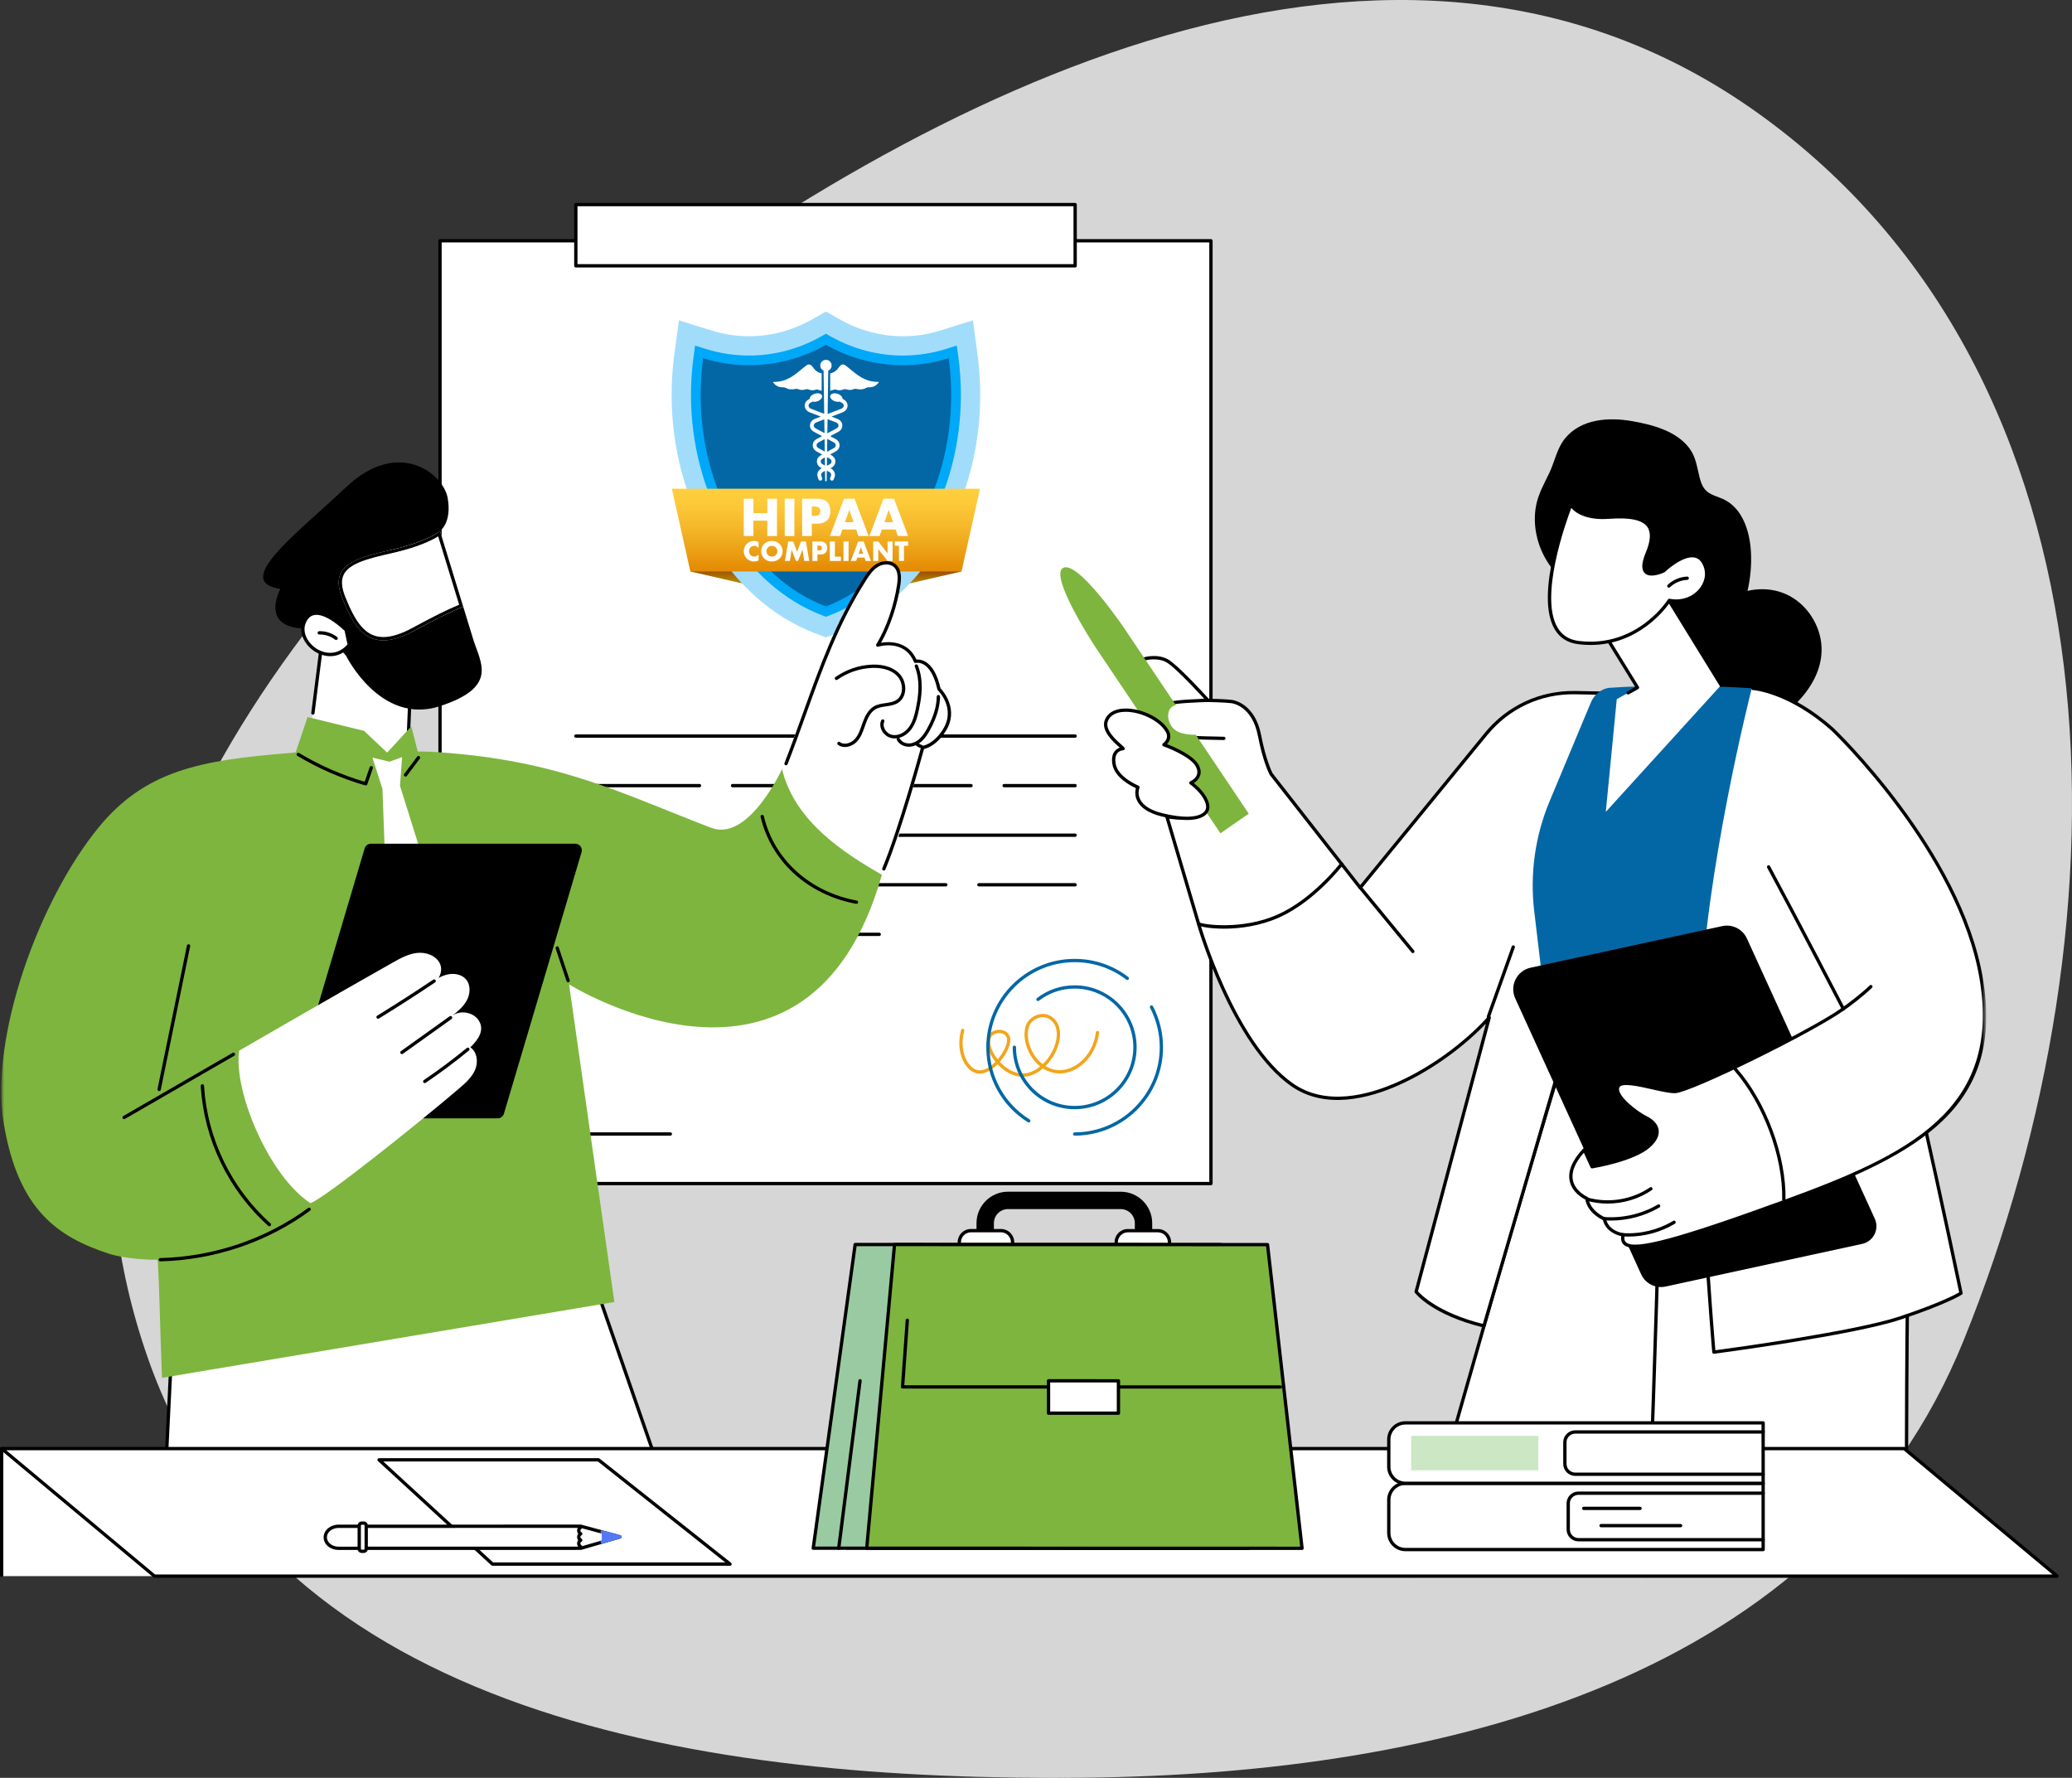 <svg xmlns="http://www.w3.org/2000/svg" width="725" height="622" viewBox="0 0 725 622" fill="none"><rect x="0" y="0" width="725" height="622" fill="#333333" stroke="none"/><path fill-rule="evenodd" clip-rule="evenodd" d="M379.341 621.944C505.701 620.652 639.215 587.263 687.096 468.92C747.199 320.368 744.571 132.087 614.996 39.495C488.837 -50.656 326.973 28.971 204.303 123.925C93.271 209.87 4.995 342.131 51.84 475.413C96.062 601.233 247.386 623.292 379.341 621.944Z" fill="white" fill-opacity="0.8"></path><g clip-path="url(#clip0_874_16804)"><path d="M423.716 84.231H153.965V414.079H423.716V84.231Z" fill="white"></path><path d="M423.717 414.658H153.965C153.644 414.658 153.387 414.4 153.387 414.079V84.232C153.387 83.911 153.644 83.653 153.965 83.653H423.717C424.037 83.653 424.295 83.911 424.295 84.232V414.079C424.295 414.4 424.037 414.658 423.717 414.658ZM154.543 413.501H423.138V84.807H154.543V413.498V413.501Z" fill="black"></path><path d="M376.2 71.578H201.484V93H376.2V71.578Z" fill="white"></path><path d="M376.201 93.578H201.485C201.164 93.578 200.906 93.32 200.906 93V71.578C200.906 71.258 201.164 71 201.485 71H376.201C376.521 71 376.779 71.258 376.779 71.578V93C376.779 93.32 376.521 93.578 376.201 93.578ZM202.063 92.422H375.622V72.156H202.063V92.422Z" fill="black"></path><g clip-path="url(#clip1_874_16804)"><path d="M258.504 192.747L241.555 199.938L261.716 204.574L258.504 192.747Z" fill="url(#paint0_linear_874_16804)"></path><path d="M319.493 192.747L336.436 199.938L316.281 204.574L319.493 192.747Z" fill="url(#paint1_linear_874_16804)"></path><path d="M285.374 221.626C277.843 218.769 270.802 214.449 264.446 208.787C258.366 203.372 253.04 196.843 248.616 189.382C244.251 182.02 240.864 173.919 238.55 165.305C236.192 156.526 234.996 147.389 234.996 138.145C234.996 133.429 235.317 128.659 235.95 123.969L237.556 112.067L249.069 115.657C253.285 116.972 257.676 117.638 262.121 117.638C269.7 117.638 277.257 115.632 283.977 111.835L288.998 109L294.018 111.838C294.092 111.88 294.166 111.919 294.241 111.959L294.264 111.972C294.371 112.029 294.477 112.086 294.582 112.144C301.161 115.739 308.522 117.639 315.871 117.639C320.316 117.639 324.708 116.972 328.922 115.658L340.435 112.067L342.041 123.969C342.675 128.659 342.995 133.428 342.995 138.145C342.995 147.306 341.82 156.365 339.503 165.071C337.229 173.614 333.899 181.66 329.607 188.983C325.26 196.4 320.023 202.912 314.04 208.338C307.792 214.003 300.863 218.365 293.446 221.3L293.264 221.373C293.054 221.456 292.837 221.543 292.619 221.625L288.994 223L285.373 221.625L285.374 221.626Z" fill="#A1DDFB"></path><path d="M287.79 215.32C281.037 212.758 274.705 208.868 268.969 203.758C263.409 198.806 258.526 192.814 254.456 185.952C250.404 179.117 247.256 171.584 245.101 163.561C242.895 155.352 241.777 146.801 241.777 138.145C241.777 133.728 242.078 129.261 242.671 124.868L243.206 120.901L247.044 122.097C251.916 123.617 256.99 124.387 262.123 124.387C270.872 124.387 279.587 122.076 287.325 117.705L288.999 116.76L290.672 117.706C290.797 117.777 290.922 117.844 291.048 117.911C291.14 117.96 291.232 118.01 291.324 118.06C298.899 122.199 307.388 124.388 315.874 124.388C321.007 124.388 326.081 123.617 330.952 122.098L334.79 120.901L335.326 124.868C335.919 129.261 336.219 133.728 336.219 138.145C336.219 146.724 335.12 155.202 332.953 163.343C330.835 171.301 327.74 178.783 323.755 185.583C319.755 192.408 314.951 198.386 309.478 203.35C303.836 208.466 297.6 212.396 290.945 215.03L290.754 215.105C290.572 215.178 290.39 215.251 290.206 215.32L288.999 215.778L287.792 215.32H287.79Z" fill="#00A8F8"></path><path d="M331.962 125.317C326.756 126.941 321.364 127.762 315.869 127.762C306.75 127.762 297.772 125.436 289.688 121.018C289.457 120.892 289.224 120.77 288.995 120.641C280.733 125.308 271.5 127.762 262.12 127.762C256.625 127.762 251.233 126.941 246.027 125.317C245.453 129.568 245.164 133.864 245.164 138.146C245.164 172.181 263.11 202.345 288.995 212.168C289.227 212.081 289.457 211.987 289.688 211.895C315.198 201.8 332.825 171.876 332.825 138.146C332.825 133.863 332.535 129.567 331.961 125.317H331.962Z" fill="#0367A5"></path><path d="M336.437 199.938H241.554L235.086 170.985H342.905L336.437 199.938Z" fill="url(#paint2_linear_874_16804)"></path><path d="M265.427 191.715C265.019 191.215 264.516 190.965 263.916 190.965C263.652 190.965 263.408 191.013 263.183 191.109C262.958 191.206 262.765 191.337 262.603 191.502C262.441 191.668 262.313 191.865 262.22 192.094C262.127 192.323 262.081 192.57 262.081 192.835C262.081 193.1 262.127 193.356 262.22 193.585C262.313 193.814 262.442 194.013 262.607 194.182C262.772 194.351 262.965 194.483 263.187 194.579C263.409 194.676 263.649 194.723 263.907 194.723C264.47 194.723 264.977 194.483 265.426 194V196.096L265.247 196.159C264.977 196.255 264.725 196.327 264.492 196.372C264.257 196.417 264.027 196.44 263.799 196.44C263.332 196.44 262.883 196.351 262.454 196.173C262.026 195.996 261.648 195.746 261.322 195.423C260.995 195.101 260.732 194.718 260.535 194.276C260.337 193.833 260.238 193.35 260.238 192.826C260.238 192.302 260.336 191.822 260.53 191.385C260.725 190.948 260.986 190.572 261.313 190.256C261.639 189.94 262.018 189.693 262.45 189.515C262.882 189.337 263.335 189.248 263.808 189.248C264.078 189.248 264.343 189.277 264.604 189.334C264.864 189.392 265.139 189.48 265.426 189.601V191.715H265.427Z" fill="white"></path><path d="M266.336 192.845C266.336 192.339 266.429 191.868 266.615 191.431C266.8 190.995 267.058 190.614 267.388 190.288C267.718 189.963 268.112 189.709 268.57 189.525C269.029 189.341 269.534 189.249 270.085 189.249C270.637 189.249 271.134 189.341 271.597 189.525C272.058 189.709 272.456 189.963 272.788 190.288C273.121 190.613 273.38 190.995 273.566 191.431C273.752 191.868 273.845 192.34 273.845 192.845C273.845 193.351 273.752 193.822 273.566 194.259C273.381 194.696 273.121 195.076 272.788 195.402C272.455 195.727 272.058 195.982 271.597 196.165C271.135 196.349 270.631 196.441 270.085 196.441C269.54 196.441 269.029 196.349 268.57 196.165C268.112 195.982 267.717 195.727 267.388 195.402C267.058 195.077 266.8 194.696 266.615 194.259C266.429 193.822 266.336 193.351 266.336 192.845ZM268.18 192.845C268.18 193.116 268.231 193.366 268.333 193.595C268.435 193.824 268.573 194.023 268.747 194.192C268.921 194.361 269.123 194.491 269.353 194.585C269.584 194.678 269.828 194.725 270.086 194.725C270.344 194.725 270.588 194.678 270.819 194.585C271.05 194.491 271.254 194.361 271.431 194.192C271.607 194.023 271.747 193.824 271.849 193.595C271.951 193.366 272.001 193.116 272.001 192.845C272.001 192.574 271.95 192.324 271.849 192.095C271.747 191.866 271.607 191.667 271.431 191.498C271.254 191.33 271.05 191.199 270.819 191.105C270.588 191.012 270.344 190.965 270.086 190.965C269.828 190.965 269.584 191.012 269.353 191.105C269.123 191.199 268.921 191.33 268.747 191.498C268.573 191.667 268.435 191.866 268.333 192.095C268.23 192.324 268.18 192.574 268.18 192.845Z" fill="white"></path><path d="M274.653 196.251L275.804 189.438H277.549L278.906 193.071L280.255 189.438H282L283.151 196.251H281.397L280.812 192.33L279.211 196.251H278.51L276.99 192.33L276.406 196.251H274.652H274.653Z" fill="white"></path><path d="M286.028 196.251H284.266V189.438H287.071C287.832 189.438 288.416 189.637 288.821 190.035C289.225 190.432 289.427 190.993 289.427 191.716C289.427 192.439 289.225 192.998 288.821 193.396C288.416 193.794 287.833 193.993 287.071 193.993H286.028V196.252V196.251ZM286.028 192.564H286.613C287.26 192.564 287.584 192.281 287.584 191.715C287.584 191.149 287.26 190.866 286.613 190.866H286.028V192.564Z" fill="white"></path><path d="M292.126 189.438V194.751H294.239V196.251H290.363V189.438H292.126Z" fill="white"></path><path d="M296.911 189.438V196.251H295.148V189.438H296.911Z" fill="white"></path><path d="M302.486 195.067H299.968L299.563 196.25H297.684L300.265 189.438H302.189L304.77 196.25H302.891L302.486 195.067ZM302.018 193.721L301.227 191.453L300.436 193.721H302.018Z" fill="white"></path><path d="M305.543 196.251V189.438H307.306L310.561 193.604V189.438H312.315V196.251H310.561L307.306 192.086V196.251H305.543Z" fill="white"></path><path d="M316.308 190.939V196.251H314.545V190.939H313.098V189.438H317.756V190.939H316.308Z" fill="white"></path><path d="M263.62 179.516H268.491V174.483H271.865V187.522H268.491V182.144H263.62V187.522H260.246V174.483H263.62V179.516Z" fill="white"></path><path d="M277.956 174.483V187.522H274.582V174.483H277.956Z" fill="white"></path><path d="M284.049 187.522H280.676V174.483H286.046C287.503 174.483 288.619 174.864 289.394 175.625C290.168 176.386 290.556 177.458 290.556 178.842C290.556 180.225 290.168 181.297 289.394 182.059C288.62 182.819 287.504 183.2 286.046 183.2H284.049V187.523V187.522ZM284.049 180.467H285.168C286.407 180.467 287.027 179.925 287.027 178.841C287.027 177.757 286.407 177.215 285.168 177.215H284.049V180.467Z" fill="white"></path><path d="M299.574 185.257H294.755L293.98 187.522H290.383L295.323 174.483H299.006L303.946 187.522H300.349L299.574 185.257ZM298.679 182.681L297.165 178.34L295.65 182.681H298.679Z" fill="white"></path><path d="M313.379 185.257H308.559L307.784 187.522H304.188L309.127 174.483H312.811L317.751 187.522H314.154L313.379 185.257ZM312.484 182.681L310.969 178.34L309.455 182.681H312.484Z" fill="white"></path><path d="M295.168 139.726L294.81 139.535C294.836 138.933 294.277 138.255 293.366 137.873C292.237 137.398 290.996 137.559 290.595 138.232C290.193 138.905 290.783 139.835 291.913 140.31C292.574 140.588 293.274 140.648 293.821 140.515L294.536 140.898C295.004 141.147 295.256 141.538 295.229 141.97C295.2 142.423 294.867 142.815 294.337 143.018L289.586 144.837C289.7 136.973 289.789 130.818 289.806 129.69C290.506 129.382 290.995 128.686 290.995 127.875C290.995 126.781 290.102 125.893 289.003 125.893C287.903 125.893 287.011 126.781 287.011 127.875C287.011 128.676 287.489 129.366 288.176 129.679C288.191 130.776 288.281 136.915 288.394 144.775L283.804 143.018C283.274 142.815 282.941 142.423 282.912 141.97C282.885 141.539 283.137 141.147 283.604 140.898L284.32 140.515C284.867 140.648 285.566 140.588 286.228 140.31C287.357 139.835 287.947 138.905 287.546 138.232C287.144 137.559 285.904 137.398 284.774 137.873C283.864 138.255 283.304 138.934 283.331 139.535L282.973 139.726C282.51 139.973 282.138 140.322 281.896 140.735C281.66 141.138 281.55 141.594 281.579 142.053C281.64 143.025 282.308 143.869 283.324 144.258L287.21 145.746L285.153 146.534C284.137 146.923 283.468 147.768 283.407 148.739C283.378 149.199 283.488 149.654 283.725 150.058C283.967 150.471 284.34 150.819 284.802 151.066L287.656 152.589L285.773 153.593C284.903 154.058 284.379 154.87 284.374 155.765C284.368 156.659 284.879 157.475 285.74 157.948L287.687 159.018L287.202 159.285C286.328 159.765 285.818 160.592 285.836 161.499C285.854 162.413 286.405 163.227 287.309 163.679L287.579 163.813L287.453 163.876C286.89 164.157 286.445 164.601 286.199 165.125C285.942 165.673 285.91 166.286 286.107 166.852L286.407 167.709C286.502 167.984 286.761 168.155 287.037 168.155C287.11 168.155 287.184 168.144 287.257 168.118C287.605 167.998 287.789 167.619 287.668 167.272L287.369 166.415C287.189 165.9 287.464 165.358 288.051 165.064L288.684 164.749C288.7 165.903 288.717 167.041 288.733 168.155C288.735 168.296 288.849 168.407 288.99 168.407C289.131 168.407 289.245 168.295 289.248 168.155C289.264 167.016 289.281 165.852 289.298 164.67L290.088 165.065C290.676 165.358 290.951 165.901 290.771 166.416L290.472 167.273C290.351 167.62 290.535 167.998 290.883 168.119C290.956 168.145 291.03 168.156 291.103 168.156C291.379 168.156 291.638 167.984 291.733 167.71L292.032 166.853C292.23 166.287 292.197 165.674 291.941 165.126C291.695 164.601 291.249 164.158 290.687 163.877L290.561 163.814L290.83 163.679C291.735 163.228 292.286 162.414 292.304 161.5C292.322 160.594 291.812 159.767 290.938 159.286L290.453 159.019L292.399 157.949C293.261 157.475 293.771 156.66 293.766 155.766C293.76 154.871 293.238 154.058 292.366 153.594L290.484 152.589L293.338 151.067C293.8 150.82 294.173 150.471 294.415 150.059C294.652 149.655 294.761 149.199 294.732 148.74C294.671 147.768 294.003 146.923 292.987 146.535L290.93 145.747L294.816 144.259C295.831 143.87 296.5 143.026 296.561 142.054C296.59 141.595 296.48 141.139 296.244 140.735C296.001 140.323 295.629 139.974 295.167 139.727L295.168 139.726ZM284.743 148.821C284.771 148.368 285.105 147.977 285.635 147.773L288.424 146.705C288.446 148.266 288.47 149.881 288.494 151.525L285.436 149.894C284.969 149.644 284.716 149.254 284.743 148.821ZM285.712 155.773C285.715 155.366 285.968 154.998 286.407 154.763L288.525 153.634C288.545 155.077 288.567 156.534 288.588 157.992L286.389 156.784C285.956 156.546 285.71 156.177 285.712 155.773ZM287.174 161.47C287.166 161.061 287.412 160.687 287.851 160.447L288.617 160.026C288.631 160.976 288.644 161.923 288.658 162.861L287.91 162.489C287.451 162.26 287.182 161.889 287.174 161.471V161.47ZM290.969 161.47C290.961 161.888 290.692 162.259 290.233 162.488L289.324 162.941C289.338 161.947 289.353 160.944 289.368 159.938L290.293 160.446C290.732 160.687 290.978 161.06 290.97 161.47L290.969 161.47ZM292.432 155.773C292.434 156.177 292.187 156.546 291.755 156.784L289.395 158.08C289.417 156.565 289.439 155.049 289.461 153.55L291.737 154.763C292.176 154.997 292.429 155.366 292.432 155.773ZM293.401 148.821C293.428 149.254 293.175 149.644 292.708 149.894L289.489 151.611C289.514 149.916 289.538 148.252 289.561 146.645L292.509 147.774C293.039 147.977 293.372 148.368 293.401 148.822V148.821Z" fill="white"></path><path d="M300.167 131.266C298.668 130.223 296.592 128.36 295.804 127.828C294.297 126.812 293.696 128.447 292.978 129.224C291.972 130.315 290.987 130.562 290.496 130.57V136.71C291.05 136.546 291.549 136.395 292.052 136.263C292.565 136.128 293.24 136.971 295.165 136.227C296.12 135.859 296.945 136.937 298.803 136.102C299.519 135.781 301.184 136.816 303.087 135.691C304.005 135.148 305.75 136.194 307.556 133.66C306.563 133.473 304.054 133.966 300.167 131.264V131.266Z" fill="white"></path><path d="M285.942 136.263C286.445 136.396 286.943 136.546 287.497 136.711V130.571C287.007 130.563 286.022 130.315 285.015 129.225C284.298 128.448 283.697 126.813 282.19 127.829C281.402 128.361 279.326 130.224 277.827 131.267C273.94 133.969 271.431 133.476 270.438 133.663C272.244 136.196 273.988 135.151 274.907 135.694C276.809 136.819 278.475 135.784 279.19 136.105C281.049 136.94 281.874 135.861 282.829 136.23C284.755 136.973 285.429 136.13 285.942 136.265V136.263Z" fill="white"></path></g><path d="M376.199 258.096H325.836C325.515 258.096 325.258 257.838 325.258 257.518C325.258 257.197 325.515 256.939 325.836 256.939H376.199C376.52 256.939 376.777 257.197 376.777 257.518C376.777 257.838 376.52 258.096 376.199 258.096Z" fill="black"></path><path d="M314.275 258.096H201.485C201.164 258.096 200.906 257.838 200.906 257.518C200.906 257.197 201.164 256.939 201.485 256.939H314.275C314.596 256.939 314.853 257.197 314.853 257.518C314.853 257.838 314.596 258.096 314.275 258.096Z" fill="black"></path><path d="M376.2 275.439H351.34C351.019 275.439 350.762 275.181 350.762 274.86C350.762 274.54 351.019 274.282 351.34 274.282H376.2C376.52 274.282 376.778 274.54 376.778 274.86C376.778 275.181 376.52 275.439 376.2 275.439Z" fill="black"></path><path d="M339.777 275.439H256.317C255.996 275.439 255.738 275.181 255.738 274.86C255.738 274.54 255.996 274.282 256.317 274.282H339.777C340.097 274.282 340.355 274.54 340.355 274.86C340.355 275.181 340.097 275.439 339.777 275.439Z" fill="black"></path><path d="M244.755 275.439H201.481C201.16 275.439 200.902 275.181 200.902 274.86C200.902 274.54 201.16 274.282 201.481 274.282H244.755C245.075 274.282 245.333 274.54 245.333 274.86C245.333 275.181 245.075 275.439 244.755 275.439Z" fill="black"></path><path d="M376.198 292.783H307.649C307.328 292.783 307.07 292.526 307.07 292.205C307.07 291.885 307.328 291.627 307.649 291.627H376.198C376.518 291.627 376.776 291.885 376.776 292.205C376.776 292.526 376.518 292.783 376.198 292.783Z" fill="black"></path><path d="M296.087 292.783H228.235C227.914 292.783 227.656 292.526 227.656 292.205C227.656 291.885 227.914 291.627 228.235 291.627H296.087C296.408 291.627 296.665 291.885 296.665 292.205C296.665 292.526 296.408 292.783 296.087 292.783Z" fill="black"></path><path d="M216.674 292.783H201.485C201.164 292.783 200.906 292.526 200.906 292.205C200.906 291.885 201.164 291.627 201.485 291.627H216.674C216.995 291.627 217.252 291.885 217.252 292.205C217.252 292.526 216.995 292.783 216.674 292.783Z" fill="black"></path><path d="M376.198 310.125H342.512C342.191 310.125 341.934 309.868 341.934 309.547C341.934 309.226 342.191 308.969 342.512 308.969H376.198C376.518 308.969 376.776 309.226 376.776 309.547C376.776 309.868 376.518 310.125 376.198 310.125Z" fill="black"></path><path d="M330.953 310.125H273.727C273.406 310.125 273.148 309.868 273.148 309.547C273.148 309.226 273.406 308.969 273.727 308.969H330.953C331.273 308.969 331.531 309.226 331.531 309.547C331.531 309.868 331.273 310.125 330.953 310.125Z" fill="black"></path><path d="M262.164 310.125H201.485C201.164 310.125 200.906 309.868 200.906 309.547C200.906 309.226 201.164 308.969 201.485 308.969H262.164C262.485 308.969 262.742 309.226 262.742 309.547C262.742 309.868 262.485 310.125 262.164 310.125Z" fill="black"></path><path d="M307.65 327.47H239.797C239.476 327.47 239.219 327.212 239.219 326.892C239.219 326.571 239.476 326.313 239.797 326.313H307.65C307.97 326.313 308.228 326.571 308.228 326.892C308.228 327.212 307.97 327.47 307.65 327.47Z" fill="black"></path><path d="M228.237 327.47H201.485C201.164 327.47 200.906 327.212 200.906 326.892C200.906 326.571 201.164 326.313 201.485 326.313H228.237C228.557 326.313 228.815 326.571 228.815 326.892C228.815 327.212 228.557 327.47 228.237 327.47Z" fill="black"></path><path d="M357.843 376.721C357.767 376.721 357.691 376.721 357.615 376.718C354.319 376.634 351.288 374.75 349.067 372.358C348.865 372.563 348.657 372.762 348.447 372.954C346.073 375.118 343.637 376.011 341.597 375.478C339.978 375.054 338.482 373.769 337.384 371.861C335.552 368.681 335.155 364.483 336.298 360.346C336.382 360.038 336.7 359.86 337.011 359.944C337.318 360.028 337.499 360.348 337.413 360.656C336.351 364.496 336.706 368.373 338.385 371.288C339.316 372.902 340.593 374.021 341.889 374.363C344.118 374.944 346.468 373.199 347.666 372.103C347.884 371.906 348.097 371.698 348.305 371.485C347.682 370.715 347.141 369.911 346.699 369.112C345.188 366.367 344.891 363.836 345.887 362.165C346.704 360.793 348.712 360.023 350.547 360.367C352.142 360.669 353.246 361.763 353.499 363.29C353.83 365.298 352.242 368.754 349.858 371.503C351.89 373.703 354.681 375.493 357.641 375.57C359.944 375.625 362.112 374.618 363.968 373.096C362.693 372.092 361.565 370.812 360.651 369.298C358.522 365.776 357.904 361.676 359.039 358.595C359.752 356.663 361.823 355.097 364.073 354.789C366.239 354.49 368.249 355.383 369.582 357.234C371.537 359.949 371.351 364.288 369.093 368.56C368.307 370.045 367.198 371.616 365.831 372.981C367.03 373.703 368.328 374.171 369.677 374.347C372.258 374.681 375.149 373.785 377.604 371.877C380.803 369.388 382.934 365.484 383.447 361.168C383.484 360.853 383.767 360.627 384.088 360.664C384.404 360.701 384.632 360.99 384.593 361.305C384.043 365.926 381.754 370.11 378.311 372.789C375.617 374.886 372.415 375.872 369.524 375.493C367.91 375.283 366.359 374.697 364.951 373.795C362.966 375.504 360.538 376.723 357.838 376.723L357.843 376.721ZM364.885 355.885C364.643 355.885 364.422 355.904 364.233 355.93C362.388 356.182 360.698 357.439 360.128 358.99C359.126 361.707 359.723 365.516 361.644 368.694C362.525 370.15 363.618 371.372 364.851 372.308C366.17 371.041 367.277 369.53 368.076 368.016C370.126 364.136 370.344 360.262 368.649 357.907C367.45 356.243 365.952 355.888 364.885 355.888V355.885ZM349.648 361.434C348.494 361.434 347.361 361.949 346.886 362.751C346.115 364.041 346.426 366.21 347.716 368.549C348.095 369.235 348.562 369.934 349.104 370.612C351.201 368.155 352.639 365.13 352.363 363.474C352.127 362.044 350.991 361.623 350.337 361.497C350.111 361.455 349.879 361.434 349.651 361.434H349.648Z" fill="#F2A51C"></path><path d="M376.031 397.312C375.711 397.312 375.453 397.055 375.453 396.734C375.453 396.414 375.711 396.156 376.031 396.156C392.443 396.156 405.798 382.804 405.798 366.394C405.798 361.584 404.623 356.806 402.402 352.577C402.255 352.293 402.363 351.943 402.647 351.796C402.931 351.649 403.278 351.757 403.427 352.041C405.735 356.435 406.955 361.398 406.955 366.394C406.955 383.442 393.082 397.312 376.034 397.312H376.031Z" fill="#0367A5"></path><path d="M359.97 392.72C359.865 392.72 359.76 392.691 359.666 392.631C350.55 386.935 345.109 377.126 345.109 366.391C345.109 349.343 358.982 335.471 376.03 335.471C382.885 335.471 389.38 337.668 394.807 341.824C395.06 342.018 395.11 342.381 394.915 342.633C394.723 342.888 394.358 342.935 394.106 342.741C388.88 338.74 382.63 336.627 376.03 336.627C359.618 336.627 346.263 349.98 346.263 366.391C346.263 376.724 351.502 386.165 360.275 391.65C360.546 391.819 360.628 392.176 360.459 392.447C360.349 392.623 360.162 392.718 359.968 392.718L359.97 392.72Z" fill="#0367A5"></path><path d="M376.031 388.071C364.077 388.071 354.352 378.346 354.352 366.394C354.352 366.074 354.609 365.816 354.93 365.816C355.25 365.816 355.508 366.074 355.508 366.394C355.508 377.71 364.715 386.914 376.031 386.914C387.346 386.914 396.553 377.71 396.553 366.394C396.553 355.079 387.346 345.872 376.031 345.872C371.47 345.872 367.152 347.336 363.546 350.106C363.293 350.303 362.928 350.253 362.736 350.001C362.542 349.749 362.589 349.383 362.841 349.191C366.655 346.266 371.215 344.718 376.033 344.718C387.987 344.718 397.713 354.443 397.713 366.397C397.713 378.351 387.987 388.073 376.033 388.073L376.031 388.071Z" fill="#0367A5"></path><path d="M234.562 397.313H171.309C170.988 397.313 170.73 397.055 170.73 396.735C170.73 396.414 170.988 396.156 171.309 396.156H234.562C234.882 396.156 235.14 396.414 235.14 396.735C235.14 397.055 234.882 397.313 234.562 397.313Z" fill="black"></path><mask id="mask0_874_16804" style="mask-type:luminance" maskUnits="userSpaceOnUse" x="0" y="148" width="340" height="404"><path d="M339.778 148.401H0.578V551.132H339.778V148.401Z" fill="white"></path></mask><g mask="url(#mask0_874_16804)"><path d="M147.485 596.814L146.315 558.418L158.34 596.814H259.332L203.591 436.047L62.556 420.931L53.977 596.814H147.485Z" fill="white"></path><path d="M259.33 597.392H158.339C158.086 597.392 157.863 597.229 157.787 596.988L147.021 562.608L148.062 596.796C148.067 596.951 148.006 597.103 147.899 597.216C147.791 597.329 147.641 597.392 147.483 597.392H53.975C53.817 597.392 53.665 597.327 53.557 597.214C53.449 597.098 53.391 596.946 53.399 596.788L61.978 420.905C61.986 420.747 62.06 420.597 62.181 420.495C62.302 420.392 62.459 420.34 62.617 420.358L203.653 435.474C203.876 435.498 204.065 435.648 204.139 435.861L259.88 596.628C259.94 596.804 259.914 597.001 259.803 597.153C259.693 597.306 259.519 597.395 259.333 597.395L259.33 597.392ZM158.762 596.236H258.515L203.161 436.583L63.101 421.572L54.579 596.236H146.887L145.735 558.437C145.728 558.148 145.933 557.898 146.216 557.848C146.498 557.803 146.779 557.969 146.863 558.245L158.759 596.233L158.762 596.236Z" fill="black"></path><path d="M146.314 558.997C145.996 558.997 145.736 558.736 145.738 558.416L145.817 537.817C145.817 537.499 146.077 537.241 146.395 537.241C146.713 537.241 146.974 537.501 146.971 537.822L146.892 558.421C146.892 558.739 146.632 558.997 146.314 558.997Z" fill="black"></path><path d="M142.758 260.429L144.74 234.042C144.74 234.042 137.394 201.644 112.474 225.836L107.908 261.927C107.908 261.927 103.55 279.682 124.467 279.637C142.233 279.598 142.758 260.429 142.758 260.429Z" fill="white"></path><path d="M142.94 256.71C142.94 256.71 142.924 256.71 142.916 256.71C142.598 256.697 142.348 256.426 142.364 256.108L143.286 234.092C143.066 233.067 140.174 220.443 131.979 217.899C126.738 216.272 120.364 219.034 113.023 226.115L110.063 249.521C110.024 249.839 109.732 250.057 109.417 250.023C109.099 249.984 108.875 249.695 108.915 249.377L111.901 225.768C111.916 225.637 111.977 225.516 112.071 225.426C119.799 217.925 126.609 215.021 132.323 216.797C141.478 219.644 144.314 233.351 144.43 233.935C144.438 233.979 144.443 234.027 144.44 234.071L143.515 256.161C143.502 256.471 143.247 256.715 142.937 256.715L142.94 256.71Z" fill="black"></path><path d="M136.874 192.39C149.856 189.459 153.957 185.785 153.957 185.785C153.957 185.785 158.183 182.873 156.643 174.233C155.1 165.593 139.371 153.253 121.204 170.34C103.039 187.428 81.323 203.527 98.103 206.047C98.103 206.047 88.935 222.601 112.619 219.523L121.114 229.469C121.114 229.469 133.126 253.8 153.857 247.077C174.587 240.353 168.103 231.885 165.593 223.697C164.857 221.3 163.553 217.05 162.078 212.243C157.67 213.977 152.164 216.716 145.072 220.582C129.715 228.957 123.895 195.318 136.877 192.387L136.874 192.39Z" fill="black"></path><path d="M136.875 192.39C123.893 195.321 115.111 197.829 119.766 209.349C124.419 220.869 129.712 228.96 145.07 220.585C152.161 216.719 157.668 213.98 162.076 212.245C158.517 200.646 153.957 185.785 153.957 185.785C153.957 185.785 149.856 189.46 136.875 192.39Z" fill="white"></path><path d="M153.321 187.646L160.662 211.567C156.569 213.252 151.399 215.817 144.518 219.568C140.434 221.794 137.032 222.877 134.115 222.877C127.757 222.877 124.321 217.534 120.839 208.915C119.461 205.504 119.296 202.883 120.334 200.904C122.316 197.119 128.545 195.455 137.132 193.518C146.303 191.447 151.165 188.992 153.323 187.646H153.321ZM153.957 185.785C153.957 185.785 149.856 189.46 136.875 192.39C123.893 195.321 115.111 197.829 119.766 209.349C123.086 217.563 126.729 224.036 134.115 224.036C137.088 224.036 140.665 222.99 145.07 220.585C152.161 216.719 157.668 213.98 162.076 212.245C158.517 200.646 153.957 185.785 153.957 185.785Z" fill="black"></path><path d="M121.114 220.419C121.114 220.419 110.621 209.771 106.731 217.123C102.841 224.472 115.073 234.247 122.22 225.61L121.116 220.422L121.114 220.419Z" fill="white"></path><path d="M115.567 229.574C113.483 229.574 111.507 228.835 109.958 227.802C106.457 225.463 104.05 220.95 106.221 216.85C107.093 215.202 108.347 214.248 109.951 214.011C114.842 213.299 121.258 219.736 121.529 220.012C121.605 220.091 121.66 220.19 121.684 220.298L122.788 225.487C122.824 225.66 122.78 225.839 122.667 225.976C120.498 228.599 117.965 229.574 115.57 229.574H115.567ZM110.752 215.112C110.537 215.112 110.324 215.128 110.113 215.157C108.881 215.338 107.94 216.069 107.241 217.391C105.39 220.887 107.53 224.79 110.6 226.84C113.475 228.762 118.051 229.521 121.594 225.45L120.585 220.708C119.752 219.896 114.674 215.112 110.755 215.112H110.752Z" fill="black"></path><path d="M117.616 223.912C117.492 223.912 117.369 223.873 117.264 223.792C115.708 222.59 113.715 221.928 111.723 221.983H111.707C111.395 221.983 111.137 221.734 111.129 221.421C111.121 221.103 111.374 220.835 111.692 220.827C113.957 220.766 116.181 221.494 117.971 222.874C118.223 223.069 118.27 223.431 118.076 223.686C117.963 223.834 117.792 223.91 117.619 223.91L117.616 223.912Z" fill="black"></path><path d="M272.222 272.702C281.69 249.054 288.894 224.213 302.562 202.715C303.766 200.823 305.083 198.896 307.012 197.755C308.944 196.612 311.659 196.491 313.26 198.063C314.881 199.656 314.808 202.255 314.479 204.502C313.444 211.562 310.836 219.603 307.12 225.695C307.12 225.695 316.713 222.751 320.314 231.378C320.314 231.378 326.036 229.769 328.557 241.085C328.557 241.085 335.388 247.598 330.415 255.486C326.841 261.158 322.856 261.515 322.856 261.515C322.856 261.515 316.18 293.311 308.573 306.043C300.964 318.775 267.123 285.431 272.219 272.699L272.222 272.702Z" fill="white"></path><path d="M309.261 304.558C309.188 304.558 309.111 304.545 309.038 304.513C308.743 304.39 308.604 304.053 308.728 303.756C314.579 289.721 322.222 261.647 322.301 261.365C322.364 261.131 322.566 260.963 322.806 260.94C322.84 260.937 326.572 260.501 329.929 255.178C334.591 247.776 328.223 241.566 328.16 241.505C328.075 241.426 328.02 241.324 327.994 241.213C326.759 235.662 324.758 233.438 323.3 232.547C321.765 231.612 320.521 231.924 320.469 231.938C320.188 232.009 319.896 231.869 319.783 231.604C316.421 223.553 307.663 226.137 307.293 226.25C307.064 226.318 306.814 226.242 306.667 226.053C306.52 225.863 306.504 225.603 306.63 225.398C310.094 219.713 312.818 211.872 313.911 204.421C314.182 202.578 314.366 199.955 312.86 198.478C311.414 197.059 308.922 197.303 307.311 198.257C305.503 199.327 304.265 201.125 303.053 203.03C293.454 218.128 287.929 233.504 282.081 249.782C280.025 255.499 277.902 261.413 275.57 267.379C275.455 267.676 275.121 267.823 274.821 267.708C274.524 267.592 274.377 267.256 274.493 266.959C276.819 261.008 278.943 255.105 280.993 249.393C286.865 233.052 292.411 217.618 302.078 202.413C303.316 200.465 304.696 198.465 306.722 197.264C308.754 196.06 311.792 195.81 313.669 197.655C315.554 199.503 315.362 202.499 315.054 204.592C314.011 211.701 311.509 219.169 308.286 224.862C311.104 224.402 317.646 224.144 320.669 230.747C321.315 230.694 322.514 230.736 323.857 231.541C326.254 232.973 328.015 236.091 329.087 240.806C330.031 241.797 335.679 248.234 330.909 255.801C327.849 260.656 324.477 261.781 323.321 262.03C322.409 265.35 315.317 290.967 309.797 304.209C309.705 304.429 309.49 304.563 309.264 304.563L309.261 304.558Z" fill="black"></path><path d="M313.062 258.342C312.704 258.342 312.352 258.311 312.002 258.243C310.575 257.964 309.248 256.939 308.538 255.572C307.918 254.376 307.847 253.112 308.341 252.011C308.472 251.719 308.812 251.59 309.106 251.719C309.398 251.85 309.529 252.192 309.398 252.484C309.051 253.256 309.111 254.166 309.566 255.041C310.118 256.103 311.135 256.897 312.223 257.11C314.478 257.551 316.713 256.114 317.932 254.492C319.315 252.657 319.948 250.286 320.429 248C321.06 244.995 321.712 241.042 321.136 237.129C320.936 235.764 320.584 234.45 320.09 233.228C319.972 232.931 320.114 232.594 320.411 232.476C320.705 232.358 321.044 232.5 321.162 232.797C321.691 234.106 322.067 235.507 322.28 236.963C322.881 241.058 322.211 245.14 321.559 248.239C321.052 250.657 320.371 253.172 318.855 255.188C317.356 257.181 315.17 258.345 313.059 258.345L313.062 258.342Z" fill="black"></path><path d="M295.624 261.352C294.767 261.352 293.923 261.116 293.201 260.566C292.946 260.374 292.896 260.012 293.087 259.757C293.279 259.502 293.642 259.452 293.897 259.644C295.406 260.785 297.806 260.004 299.101 258.561C300.3 257.223 300.928 255.417 301.535 253.667C301.643 253.359 301.748 253.054 301.856 252.749C302.576 250.749 303.68 248.3 305.872 247.072C307.11 246.381 308.506 246.181 309.854 245.987C311.266 245.784 312.598 245.592 313.681 244.875C314.727 244.183 315.392 243.016 315.558 241.587C315.771 239.762 315.15 237.833 313.944 236.551C311.287 233.73 307.021 233.554 304.708 233.701C300.502 233.967 296.455 235.389 293.003 237.81C292.741 237.994 292.38 237.93 292.199 237.668C292.015 237.407 292.078 237.045 292.341 236.863C295.966 234.322 300.218 232.829 304.637 232.547C307.147 232.384 311.804 232.592 314.788 235.759C316.223 237.284 316.959 239.568 316.709 241.721C316.504 243.495 315.655 244.959 314.32 245.842C313.019 246.701 311.494 246.92 310.02 247.133C308.716 247.319 307.486 247.498 306.437 248.084C304.579 249.122 303.593 251.333 302.944 253.144C302.836 253.443 302.731 253.746 302.626 254.048C301.982 255.904 301.314 257.825 299.961 259.334C298.896 260.519 297.23 261.352 295.624 261.352Z" fill="black"></path><path d="M318.001 261.255C316.224 261.255 314.555 260.324 313.798 258.892C313.648 258.61 313.756 258.261 314.04 258.111C314.321 257.961 314.671 258.069 314.82 258.35C315.407 259.454 316.744 260.159 318.174 260.093C319.454 260.038 320.779 259.409 321.912 258.327C323.018 257.267 323.831 255.901 324.48 254.705C326.651 250.699 327.729 247.103 327.768 243.715C327.771 243.397 328.041 243.134 328.354 243.145C328.675 243.15 328.93 243.41 328.925 243.731C328.882 247.311 327.76 251.083 325.497 255.257C324.806 256.534 323.933 257.995 322.711 259.165C321.376 260.44 319.783 261.181 318.224 261.249C318.151 261.252 318.077 261.255 318.001 261.255Z" fill="black"></path><path d="M322.457 261.815C322.394 261.815 322.328 261.805 322.268 261.784C321.55 261.534 320.896 261.155 320.318 260.659C320.076 260.451 320.049 260.086 320.257 259.844C320.465 259.602 320.83 259.576 321.072 259.783C321.532 260.18 322.076 260.493 322.649 260.693C322.951 260.798 323.109 261.127 323.004 261.429C322.92 261.668 322.696 261.818 322.457 261.818V261.815Z" fill="black"></path><path d="M199.117 344.395C199.117 344.395 282.895 396.766 308.575 306.046C295.18 298.382 278.009 287.311 273.635 269.064C273.635 269.064 261.978 294.66 248.813 289.605C216.856 277.339 195.45 265.992 153.017 263.145C148.891 262.864 146.173 262.943 146.173 262.943L143.918 254.127L135.465 263.303L127.375 255.696L107.622 250.865L103.453 263.235C103.453 263.235 105.598 263.022 100.717 263.508C70.049 265.947 50.738 269.664 34.536 289.44C13.659 314.93 -3.741 362.875 1.329 393.147C6.399 423.418 20.314 432.786 38.077 438.613C38.077 438.613 44.169 440.745 55.201 440.745C55.792 451.064 55.884 460.889 56.675 482.053L214.969 455.516L199.12 344.392L199.117 344.395Z" fill="#7EB53E"></path><path d="M198.783 343.659C198.541 343.659 198.315 343.506 198.234 343.265L194.42 331.844C194.32 331.542 194.483 331.213 194.785 331.113C195.088 331.011 195.416 331.176 195.516 331.479L199.33 342.899C199.43 343.201 199.267 343.53 198.965 343.63C198.904 343.651 198.841 343.659 198.781 343.659H198.783Z" fill="black"></path><path d="M127.966 274.799C127.914 274.799 127.859 274.791 127.806 274.776C119.492 272.371 111.507 268.899 104.074 264.454C103.801 264.291 103.711 263.936 103.874 263.66C104.037 263.387 104.392 263.297 104.668 263.46C111.857 267.76 119.571 271.141 127.598 273.511L129.365 268.396C129.47 268.094 129.798 267.937 130.101 268.039C130.403 268.144 130.563 268.473 130.458 268.775L128.513 274.413C128.432 274.652 128.208 274.802 127.966 274.802V274.799Z" fill="black"></path><path d="M141.9 271.692C141.779 271.692 141.658 271.656 141.556 271.577C141.301 271.385 141.248 271.022 141.44 270.767L145.966 264.717C146.158 264.462 146.521 264.409 146.776 264.601C147.03 264.793 147.083 265.156 146.891 265.411L142.365 271.461C142.252 271.614 142.079 271.692 141.902 271.692H141.9Z" fill="black"></path><path d="M168.364 365.598L139.956 274.904L140.7 264.874L136.274 266.485L130.32 265.063L133.819 276.005L137.48 374.495L168.364 365.598Z" fill="white"></path><path d="M201.276 295.178H129.796C128.776 295.178 127.875 295.848 127.586 296.828L100.429 388.313C99.99 389.79 101.099 391.275 102.639 391.275H174.119C175.139 391.275 176.04 390.605 176.33 389.625L203.486 298.14C203.925 296.663 202.819 295.178 201.276 295.178Z" fill="black"></path><path d="M164.574 366.426C167.644 363.466 169.52 360.252 167.56 357.098C165.599 353.946 160.668 353.21 157.871 355.655C159.943 354.025 162.069 352.33 163.328 350.014C164.587 347.698 164.758 344.578 163.023 342.597C161.496 340.854 158.881 340.42 156.618 340.922C155.501 341.169 154.449 341.608 153.437 342.142C154.42 340.667 154.688 338.586 153.858 336.974C152.438 334.222 148.972 333.05 145.896 333.394C142.821 333.741 140.03 335.295 137.336 336.819C119.299 346.973 83.661 367.593 83.661 367.593C81.674 382.078 94.253 411.543 108.607 420.931C113.204 419.551 147.66 391.95 160.715 380.751C162.905 378.874 165.157 376.884 166.269 374.224C167.381 371.564 166.968 368.029 164.571 366.426H164.574Z" fill="white"></path><path d="M132.283 356.42C132.089 356.42 131.9 356.323 131.789 356.144C131.621 355.87 131.708 355.516 131.978 355.347C138.581 351.284 145.181 347.044 151.594 342.744C151.86 342.565 152.217 342.636 152.396 342.902C152.575 343.167 152.504 343.525 152.238 343.704C145.814 348.012 139.201 352.262 132.586 356.333C132.491 356.391 132.386 356.42 132.283 356.42Z" fill="black"></path><path d="M140.634 368.789C140.452 368.789 140.276 368.705 140.163 368.547C139.976 368.287 140.037 367.926 140.297 367.74L157.319 355.57C157.579 355.384 157.939 355.444 158.126 355.704C158.312 355.965 158.252 356.325 157.992 356.511L140.97 368.681C140.868 368.754 140.749 368.789 140.634 368.789Z" fill="black"></path><path d="M148.617 378.934C148.43 378.934 148.249 378.845 148.139 378.679C147.96 378.414 148.028 378.056 148.294 377.878C153.458 374.384 158.518 370.605 163.339 366.644C163.586 366.439 163.951 366.478 164.153 366.723C164.356 366.97 164.322 367.332 164.075 367.537C159.228 371.519 154.137 375.32 148.943 378.834C148.843 378.903 148.73 378.934 148.62 378.934H148.617Z" fill="black"></path><path d="M56.059 441.299C55.746 441.299 55.489 441.049 55.481 440.734C55.473 440.416 55.725 440.15 56.046 440.142C74.681 439.701 93.067 433.479 107.818 422.629C108.075 422.44 108.435 422.495 108.627 422.753C108.816 423.01 108.761 423.373 108.504 423.562C93.564 434.552 74.944 440.852 56.075 441.299H56.062H56.059Z" fill="black"></path><path d="M43.428 391.533C43.228 391.533 43.033 391.43 42.926 391.244C42.765 390.968 42.86 390.613 43.139 390.455L81.385 368.355C81.661 368.195 82.013 368.29 82.176 368.568C82.336 368.844 82.242 369.199 81.963 369.357L43.717 391.456C43.625 391.509 43.528 391.533 43.428 391.533Z" fill="black"></path><path d="M55.679 381.726C55.64 381.726 55.603 381.721 55.563 381.713C55.251 381.65 55.048 381.342 55.114 381.03L65.409 330.814C65.472 330.501 65.777 330.301 66.093 330.364C66.406 330.427 66.608 330.735 66.542 331.048L56.247 381.263C56.192 381.537 55.95 381.726 55.682 381.726H55.679Z" fill="black"></path><path d="M94.258 429.019C94.121 429.019 93.982 428.972 93.874 428.872C79.946 416.437 71.33 398.6 70.239 379.936C70.221 379.618 70.463 379.345 70.783 379.326C71.115 379.308 71.375 379.55 71.393 379.87C72.468 398.23 80.942 415.777 94.644 428.01C94.883 428.223 94.904 428.588 94.691 428.827C94.578 428.956 94.418 429.019 94.26 429.019H94.258Z" fill="black"></path><path d="M299.678 316.221C299.644 316.221 299.607 316.218 299.57 316.21C282.612 313.043 269.801 301.383 266.137 285.781C266.063 285.471 266.258 285.158 266.568 285.087C266.878 285.016 267.188 285.205 267.262 285.518C270.82 300.668 283.282 311.994 299.783 315.075C300.096 315.133 300.303 315.435 300.246 315.75C300.193 316.029 299.951 316.223 299.678 316.223V316.221Z" fill="black"></path></g><mask id="mask1_874_16804" style="mask-type:luminance" maskUnits="userSpaceOnUse" x="368" y="135" width="327" height="417"><path d="M694.584 135.998H368.309V551.422H694.584V135.998Z" fill="white"></path></mask><g mask="url(#mask1_874_16804)"><path d="M636.653 221.881C634.74 214.948 629.462 209.023 622.483 206.976C618.904 205.927 615.077 205.887 611.457 206.731C612.501 202.234 612.916 197.595 612.648 192.969C612.243 186.04 609.841 177.892 603.067 174.662C601.193 173.768 598.996 173.337 597.361 171.999C595.86 170.772 595.174 168.916 594.706 167.092C593.797 163.533 593.429 159.935 591.174 156.894C586.632 150.772 578.247 148.601 571.124 147.347C562.958 145.912 553.261 146.467 547.6 153.398C544.753 156.883 544.015 161.507 542.099 165.489C540.293 169.242 538.206 172.893 537.449 177.041C536.229 183.733 537.817 190.771 541.415 196.507C543.224 199.39 545.529 201.934 548.252 203.979C551.206 206.198 554.507 207.499 558.061 208.416C560.35 209.01 562.703 209.546 564.782 210.716C566.53 211.699 568.012 213.108 569.195 214.716C571.705 218.131 572.972 222.218 574.01 226.273C575.947 233.838 577.908 242.846 585.349 246.87C585.278 247.24 585.381 247.65 585.762 247.926C592.817 253.065 601.464 257.378 610.44 256.227C618.741 255.162 625.942 249.49 631.102 243.182C636.057 237.124 638.795 229.643 636.653 221.879V221.881Z" fill="black"></path><path d="M601.274 361.29L549.105 361.101C514.626 474.68 446.006 727.391 432.398 778.359C430.929 783.863 428.379 791.809 424.534 796.011C419.035 802.02 412.036 806.814 403.796 815.199C399.191 819.885 403.086 827.899 409.655 827.899L513.566 827.494C520.931 827.466 527.271 822.277 528.759 815.059L574.506 593.192L601.274 361.29Z" fill="white"></path><path d="M409.656 828.478C406.26 828.478 403.201 826.412 401.86 823.213C400.615 820.243 401.198 817.018 403.385 814.794C407.527 810.578 411.409 807.222 414.832 804.262C418.348 801.221 421.387 798.595 424.11 795.623C426.999 792.466 429.601 786.607 431.843 778.212C451.296 705.35 514.53 472.491 548.781 362.026C548.855 361.787 549.073 361.624 549.322 361.619L601.265 360.712H601.276C601.591 360.712 601.849 360.964 601.854 361.28C601.859 361.6 601.604 361.863 601.286 361.868L549.761 362.767C515.489 473.379 452.386 705.741 432.96 778.509C430.67 787.086 427.979 793.107 424.962 796.403C422.194 799.426 418.985 802.202 415.589 805.138C412.18 808.084 408.318 811.422 404.208 815.606C402.328 817.52 401.85 820.196 402.928 822.766C404.089 825.534 406.728 827.321 409.656 827.321L513.565 826.917C520.617 826.888 526.771 821.852 528.195 814.941L573.943 593.074C574.006 592.762 574.313 592.562 574.626 592.625C574.939 592.688 575.139 592.995 575.076 593.308L529.328 815.175C527.793 822.619 521.167 828.042 513.571 828.073L409.659 828.478H409.656Z" fill="black"></path><path d="M580.009 442.571C580.009 442.571 572.607 710.157 560.961 782.123C559.639 790.287 556.048 797.904 550.608 804.128L538.593 817.872C535.174 821.783 537.949 827.902 543.143 827.902H653.676C661.495 827.902 667.824 821.552 667.795 813.727C667.548 748.411 666.381 490.083 667.625 445.095C669.039 393.864 623.877 365.033 623.877 365.033L601.276 361.293L580.009 442.574V442.571Z" fill="white"></path><path d="M653.675 828.478H543.142C540.511 828.478 538.203 826.99 537.113 824.593C536.024 822.196 536.424 819.473 538.156 817.491L550.171 803.747C555.554 797.591 559.086 790.082 560.387 782.031C571.894 710.927 579.354 445.231 579.427 442.555C579.427 442.511 579.435 442.466 579.446 442.424L600.712 361.143C600.789 360.854 601.078 360.667 601.367 360.72L623.969 364.46C624.045 364.473 624.118 364.499 624.184 364.544C624.297 364.615 635.681 371.959 646.725 385.485C656.929 397.98 668.935 418.466 668.2 445.108C667.064 486.187 667.952 708.838 668.289 792.655L668.373 813.722C668.389 817.659 666.864 821.365 664.086 824.154C661.308 826.943 657.61 828.478 653.672 828.478H653.675ZM580.584 442.653C580.432 448.112 572.988 711.416 561.531 782.215C560.193 790.479 556.568 798.188 551.043 804.507L539.029 818.251C537.599 819.888 537.268 822.135 538.167 824.115C539.065 826.094 540.971 827.321 543.142 827.321H653.675C657.302 827.321 660.709 825.907 663.269 823.337C665.829 820.766 667.23 817.354 667.217 813.725L667.132 792.658C666.799 708.835 665.91 486.171 667.043 445.074C667.768 418.802 655.922 398.579 645.855 386.242C635.468 373.51 624.789 366.318 623.661 365.577L601.698 361.942L580.581 442.65L580.584 442.653Z" fill="black"></path><path d="M560.948 242.514L551.228 242.322C539.175 242.086 527.68 247.392 520.042 256.721L475.935 310.58L444.796 270.827C444.796 270.827 442.541 266.738 440.706 257.288C438.872 247.839 433.092 245.723 430.976 245.442C428.86 245.161 422.654 245.019 422.654 245.019C422.654 245.019 411.936 233.173 408.411 231.199C404.886 229.225 400.51 230.502 400.51 230.502L398.031 231.727L402.915 249.046L408.253 285.554L419.369 323.156C419.369 323.156 431.176 364.917 452.153 379.547C473.13 394.179 507.591 371.391 521.086 355.98L495.511 451.917C495.511 451.917 501.181 459.461 519.233 463.887L561.931 317.747L560.946 242.511L560.948 242.514Z" fill="white"></path><path d="M519.235 464.465C519.191 464.465 519.143 464.46 519.096 464.45C501.052 460.023 495.288 452.58 495.049 452.264C494.943 452.122 494.907 451.938 494.951 451.768L519.916 358.117C513.595 364.791 502.521 373.79 489.66 379.557C478.968 384.351 463.723 388.323 451.819 380.022C430.913 365.44 418.93 323.735 418.809 323.314L407.696 285.717C407.688 285.691 407.683 285.665 407.677 285.636L402.344 249.164L397.471 231.882C397.395 231.614 397.521 231.33 397.771 231.207L400.25 229.982C400.278 229.966 400.31 229.956 400.344 229.945C400.533 229.89 404.994 228.62 408.689 230.692C412.056 232.576 421.487 242.877 422.912 244.443C424.108 244.472 429.141 244.612 431.047 244.867C431.869 244.977 439.15 246.252 441.269 257.175C442.967 265.931 445.051 270.076 445.277 270.509L475.937 309.654L519.588 256.353C527.389 246.827 538.938 241.518 551.231 241.744L560.951 241.933C561.264 241.939 561.513 242.191 561.519 242.504L562.504 317.739C562.504 317.797 562.496 317.855 562.481 317.908L519.782 464.048C519.708 464.3 519.477 464.463 519.227 464.463L519.235 464.465ZM496.15 451.778C497.212 452.995 503.304 459.277 518.836 463.193L561.353 317.668L560.375 243.079L551.215 242.901C539.282 242.659 528.064 247.837 520.486 257.086L476.379 310.945C476.269 311.082 476.095 311.15 475.927 311.158C475.751 311.158 475.585 311.074 475.477 310.937L444.339 271.185C444.32 271.161 444.302 271.135 444.286 271.109C444.191 270.938 441.965 266.83 440.136 257.402C438.17 247.272 431.635 246.118 430.897 246.018C428.836 245.742 422.701 245.6 422.638 245.6C422.481 245.595 422.328 245.529 422.223 245.411C422.115 245.292 411.528 233.612 408.127 231.706C405.044 229.982 401.175 230.928 400.715 231.049L398.717 232.037L403.472 248.893C403.48 248.917 403.485 248.941 403.488 248.967L408.821 285.434L419.923 322.999C420.044 323.422 431.917 364.735 452.484 379.079C463.941 387.069 478.768 383.179 489.19 378.508C503.05 372.295 514.801 362.286 520.652 355.604C520.828 355.402 521.123 355.349 521.359 355.476C521.596 355.602 521.714 355.875 521.646 356.135L496.147 451.783L496.15 451.778Z" fill="black"></path><path d="M494.358 333.452C494.19 333.452 494.024 333.381 493.911 333.242L475.468 310.84C475.265 310.593 475.3 310.23 475.547 310.025C475.794 309.823 476.156 309.857 476.361 310.104L494.805 332.506C495.007 332.753 494.973 333.116 494.726 333.321C494.618 333.41 494.49 333.452 494.358 333.452Z" fill="black"></path><path d="M520.793 356.28C520.73 356.28 520.661 356.27 520.598 356.246C520.299 356.139 520.141 355.807 520.249 355.508L528.959 331.116C529.067 330.816 529.396 330.656 529.698 330.766C529.998 330.874 530.155 331.205 530.048 331.505L521.337 355.897C521.253 356.133 521.029 356.28 520.793 356.28Z" fill="black"></path><path d="M428.222 324.909C423.054 324.909 419.369 324.108 418.912 323.508C418.717 323.256 418.767 322.891 419.02 322.699C419.254 322.517 419.582 322.546 419.784 322.754C420.859 323.398 434.564 325.551 447.094 319.947C459.45 314.419 468.912 302.029 469.007 301.905C469.199 301.65 469.561 301.601 469.816 301.792C470.071 301.984 470.121 302.347 469.929 302.602C469.832 302.728 460.191 315.355 447.567 321.001C440.846 324.008 433.702 324.909 428.224 324.909H428.222Z" fill="black"></path><path d="M409.402 246.696C409.171 246.696 408.953 246.556 408.864 246.328C408.748 246.031 408.895 245.694 409.195 245.579C411.34 244.748 421.491 244.469 422.642 244.44H422.658C422.97 244.44 423.228 244.69 423.236 245.003C423.244 245.321 422.991 245.586 422.673 245.597C419.603 245.673 411.271 246.017 409.615 246.656C409.547 246.682 409.476 246.696 409.408 246.696H409.402Z" fill="black"></path><path d="M413.466 286.716C410.748 286.716 408.446 286.364 408.322 286.345C408.007 286.295 407.791 286.001 407.839 285.685C407.888 285.37 408.188 285.155 408.498 285.202C408.535 285.207 412.325 285.783 415.818 285.454C419.214 285.134 420.986 283.993 421.002 283.98C421.267 283.804 421.627 283.877 421.801 284.143C421.977 284.408 421.906 284.766 421.64 284.942C421.559 284.994 419.638 286.253 415.924 286.603C415.096 286.682 414.26 286.711 413.461 286.711L413.466 286.716Z" fill="black"></path><path d="M428.231 258.913H428.223C423.166 258.845 418.506 258.655 418.461 258.653C418.143 258.64 417.894 258.372 417.907 258.051C417.92 257.73 418.217 257.488 418.509 257.496C418.556 257.496 423.198 257.688 428.239 257.757C428.557 257.762 428.812 258.022 428.809 258.343C428.804 258.658 428.547 258.913 428.231 258.913Z" fill="black"></path><path d="M436.94 284.666L427.03 291.542L383.217 226.292C383.217 226.292 367.284 202.023 371.821 198.78C376.799 195.423 393.127 219.418 393.127 219.418L436.94 284.669V284.666Z" fill="#7EB53E"></path><path d="M392.987 261.919C392.527 261.099 385.441 256.344 387.126 252.06C389.864 245.089 404.896 249.24 408.484 255.921C409.977 258.699 407.249 260.544 407.249 260.544C407.249 260.544 416.856 263.911 418.972 267.985C421.085 272.062 416.693 273.899 416.693 273.899C416.693 273.899 421.534 277.245 422.504 281.359C423.474 285.472 417.999 287.919 406.613 285.078C395.226 282.234 398.165 275.405 398.165 275.405C398.165 275.405 390.606 272.433 389.786 267.202C388.963 261.969 392.99 261.919 392.99 261.919H392.987Z" fill="white"></path><path d="M415.247 286.884C412.766 286.884 409.801 286.471 406.471 285.641C402.034 284.534 399.153 282.694 397.907 280.176C396.982 278.307 397.229 276.583 397.453 275.734C395.694 274.948 389.959 272.041 389.213 267.294C388.905 265.328 389.202 263.793 390.098 262.732C390.629 262.103 391.273 261.762 391.817 261.572C391.736 261.499 391.652 261.425 391.573 261.354C389.475 259.491 385.107 255.611 386.584 251.852C387.509 249.5 389.814 248.096 393.076 247.905C399.143 247.545 406.581 251.166 408.991 255.653C410.061 257.643 409.27 259.341 408.35 260.345C410.85 261.312 417.66 264.217 419.479 267.725C420.167 269.05 420.301 270.312 419.881 271.471C419.437 272.698 418.459 273.521 417.747 273.981C419.182 275.122 422.275 277.905 423.061 281.233C423.4 282.668 423.053 283.943 422.062 284.921C420.738 286.23 418.377 286.889 415.242 286.889L415.247 286.884ZM392.997 262.498C392.979 262.498 391.762 262.54 390.974 263.483C390.309 264.277 390.101 265.499 390.356 267.11C391.118 271.96 398.304 274.838 398.378 274.867C398.522 274.925 398.641 275.038 398.698 275.182C398.759 275.327 398.759 275.49 398.698 275.634C398.667 275.711 397.902 277.577 398.956 279.68C400.052 281.872 402.675 283.499 406.755 284.516C413.788 286.272 419.211 286.111 421.258 284.09C421.957 283.401 422.186 282.526 421.942 281.491C421.035 277.645 416.409 274.407 416.364 274.375C416.191 274.254 416.096 274.049 416.117 273.839C416.138 273.629 416.275 273.448 416.469 273.366C416.485 273.358 418.251 272.596 418.803 271.064C419.105 270.222 418.99 269.276 418.459 268.254C416.474 264.429 407.154 261.126 407.059 261.091C406.854 261.02 406.705 260.836 406.678 260.621C406.649 260.405 406.747 260.19 406.928 260.069C407.02 260.006 409.202 258.473 407.979 256.197C405.795 252.128 398.717 248.722 393.153 249.056C391.181 249.171 388.632 249.826 387.67 252.276C386.487 255.283 390.448 258.799 392.348 260.489C393.045 261.107 393.358 261.391 393.497 261.641C393.597 261.819 393.594 262.035 393.494 262.214C393.392 262.39 393.205 262.5 393.003 262.503L392.997 262.498Z" fill="black"></path><path d="M418.531 257.038C418.531 257.038 412.514 257.469 410.167 254.418C407.82 251.366 408.446 247.069 411.563 246.688C414.662 246.307 418.531 257.041 418.531 257.041V257.038Z" fill="white"></path><path d="M617.852 302.051L613.376 240.835C613.376 240.835 588.033 238.921 563.262 240.635C560.392 240.832 557.785 243.04 556.676 245.695L542.193 280.371C537.126 292.507 535.278 305.749 536.831 318.809L540.892 352.942L627.109 362.954L617.855 302.053L617.852 302.051Z" fill="#0367A5"></path><path d="M612.91 240.964C612.91 240.964 596.522 304.863 594.935 353.258C593.347 401.652 599.695 473.053 599.695 473.053C599.695 473.053 648.089 466.705 664.748 461.151C681.409 455.598 686.17 452.425 686.17 452.425C686.17 452.425 662.369 338.184 652.055 308.036C641.741 277.888 612.91 240.964 612.91 240.964Z" fill="white"></path><path d="M594.935 353.258C593.347 401.652 599.695 473.053 599.695 473.053C599.695 473.053 648.089 466.706 664.748 461.152C681.409 455.598 686.17 452.426 686.17 452.426C686.17 452.426 662.369 338.184 652.055 308.036C641.741 277.888 616.07 244.061 616.07 244.061L594.935 353.258Z" fill="white"></path><path d="M599.696 473.632C599.564 473.632 599.438 473.587 599.333 473.505C599.21 473.406 599.133 473.264 599.12 473.106C599.057 472.391 592.788 401.116 594.357 353.24C594.368 352.922 594.644 352.677 594.954 352.683C595.272 352.693 595.524 352.958 595.511 353.279C594.021 398.74 599.612 465.365 600.216 472.402C605.831 471.65 649.147 465.744 664.565 460.605C678.598 455.927 684.189 452.92 685.519 452.144C683.958 444.68 661.387 337.101 651.507 308.225C641.343 278.514 615.863 244.749 615.608 244.413C615.416 244.158 615.464 243.795 615.719 243.603C615.974 243.409 616.336 243.461 616.528 243.714C616.786 244.053 642.376 277.962 652.601 307.852C662.807 337.687 686.497 451.167 686.733 452.31C686.78 452.541 686.686 452.778 686.489 452.909C686.292 453.041 681.474 456.189 664.93 461.704C648.408 467.21 600.253 473.566 599.769 473.629C599.746 473.632 599.719 473.634 599.693 473.634L599.696 473.632Z" fill="black"></path><path d="M651.597 435.179L582.777 450.114C579.286 450.871 575.738 449.094 574.253 445.84L530.185 349.296C528.143 344.822 530.755 339.602 535.56 338.559L602.608 324.008C606.149 323.24 609.744 325.043 611.248 328.339L655.999 426.382C657.674 430.048 655.531 434.322 651.597 435.176V435.179Z" fill="black"></path><path d="M618.845 303.301L613.375 240.834C613.375 240.834 625.892 241.58 641.129 255.098C641.841 255.729 685.772 297.694 693.25 342.422C700.728 387.15 671.327 403.304 624.591 420.31C577.855 437.316 566.353 439.271 567.938 432.001C567.938 432.001 562.387 431.365 561.367 426.432C561.367 426.432 555.929 424.221 555.248 419.29C555.248 419.29 543.273 414.128 554.36 402.253L557.072 408.193C557.072 408.193 571.565 405.854 577.003 400.923C582.441 395.992 578.872 392.42 575.984 391.058C573.095 389.697 564.597 383.575 566.127 380.174C567.657 376.773 581.253 382.046 586.182 381.875C591.11 381.704 633.937 360.953 644.985 352.941C644.985 352.941 629.03 322.173 618.848 303.301H618.845Z" fill="white"></path><path d="M613.371 240.834C613.371 240.834 625.888 241.58 641.125 255.098C641.837 255.729 685.768 297.694 693.246 342.422C700.724 387.15 671.323 403.304 624.587 420.31C577.851 437.316 566.349 439.271 567.934 432.001C567.934 432.001 562.383 431.365 561.363 426.432C561.363 426.432 555.925 424.221 555.244 419.29C555.244 419.29 543.269 414.128 554.356 402.253L557.068 408.193C557.068 408.193 571.561 405.854 576.999 400.923C582.438 395.992 578.868 392.42 575.98 391.058C573.091 389.697 564.593 383.575 566.123 380.174C567.653 376.773 581.25 382.046 586.178 381.875C591.106 381.704 633.933 360.953 644.981 352.941C644.981 352.941 629.026 322.173 618.844 303.301L613.374 240.834H613.371Z" fill="white"></path><path d="M572.169 436.557C570.245 436.557 568.968 436.199 568.193 435.521C567.401 434.83 567.091 433.805 567.267 432.467C565.759 432.13 561.869 430.882 560.865 426.845C559.716 426.311 555.505 424.074 554.722 419.685C553.652 419.151 550.057 417.09 549.236 413.169C548.524 409.768 550.104 405.964 553.933 401.861C554.065 401.72 554.259 401.656 554.449 401.685C554.638 401.717 554.801 401.84 554.882 402.017L557.408 407.552C559.845 407.118 571.88 404.787 576.611 400.497C578.572 398.718 579.45 397.02 579.214 395.448C578.882 393.227 576.467 391.929 575.734 391.584C572.779 390.194 563.84 383.841 565.596 379.94C566.755 377.365 572.382 378.637 578.341 379.988C581.461 380.695 584.402 381.349 586.158 381.302C590.755 381.142 632.547 361.005 644.238 352.765C642.235 348.909 627.734 321.001 618.335 303.577C618.182 303.296 618.288 302.946 618.569 302.794C618.85 302.641 619.2 302.747 619.352 303.028C629.422 321.69 645.334 352.368 645.494 352.676C645.626 352.928 645.552 353.241 645.321 353.409C634.726 361.092 591.625 382.267 586.197 382.453C584.307 382.535 581.282 381.836 578.086 381.113C573.584 380.093 567.42 378.7 566.65 380.414C565.385 383.226 573.229 389.127 576.225 390.538C577.09 390.946 579.939 392.489 580.357 395.277C580.654 397.254 579.652 399.299 577.387 401.354C571.886 406.343 557.758 408.672 557.159 408.766C556.901 408.808 556.649 408.672 556.541 408.435L554.194 403.291C551.063 406.845 549.775 410.08 550.364 412.919C551.181 416.854 555.432 418.741 555.474 418.76C555.658 418.841 555.789 419.012 555.815 419.212C556.441 423.746 561.53 425.877 561.58 425.898C561.758 425.972 561.89 426.127 561.926 426.316C562.849 430.771 567.788 431.402 567.998 431.428C568.161 431.447 568.308 431.534 568.403 431.668C568.498 431.799 568.532 431.967 568.497 432.125C568.148 433.726 568.59 434.333 568.952 434.648C572.067 437.371 587.091 433.339 624.385 419.766C667.757 403.985 700.326 388.275 692.674 342.517C685.244 298.071 641.178 255.919 640.739 255.53C625.855 242.325 613.459 241.418 613.336 241.41C613.018 241.389 612.773 241.115 612.794 240.797C612.815 240.479 613.091 240.251 613.407 240.256C613.927 240.287 626.296 241.171 641.507 254.665C641.949 255.057 686.321 297.508 693.815 342.325C697.379 363.647 692.877 379.488 679.645 392.178C667.497 403.83 648.927 412.068 624.782 420.854C594.45 431.891 579.111 436.554 572.169 436.557Z" fill="black"></path><path d="M624.174 420.371H624.161C623.84 420.363 623.588 420.1 623.595 419.779C623.921 404.768 617.009 386.13 606.784 374.46C606.574 374.218 606.597 373.856 606.837 373.645C607.076 373.435 607.441 373.459 607.651 373.698C618.052 385.571 625.083 404.529 624.752 419.806C624.744 420.121 624.486 420.371 624.174 420.371Z" fill="black"></path><path d="M644.64 353.767C644.456 353.767 644.272 353.678 644.162 353.515C643.983 353.249 644.052 352.892 644.317 352.71C646.751 351.06 651.548 347.375 654.216 344.752C654.442 344.528 654.81 344.531 655.033 344.759C655.257 344.988 655.254 345.353 655.025 345.577C652.184 348.371 647.342 352.059 644.966 353.67C644.866 353.738 644.753 353.77 644.643 353.77L644.64 353.767Z" fill="black"></path><path d="M569.723 432.633C569.04 432.633 568.356 432.609 567.673 432.564C567.355 432.543 567.113 432.267 567.134 431.949C567.155 431.631 567.439 431.395 567.749 431.41C573.894 431.823 580.184 430.301 585.465 427.134C585.738 426.968 586.095 427.058 586.258 427.331C586.424 427.605 586.335 427.959 586.061 428.125C581.167 431.061 575.435 432.633 569.723 432.633Z" fill="black"></path><path d="M563.643 427.024C562.8 427.024 561.956 426.992 561.115 426.926C560.797 426.903 560.558 426.624 560.584 426.306C560.608 425.988 560.881 425.754 561.204 425.775C567.728 426.28 574.423 424.739 580.066 421.438C580.339 421.278 580.694 421.37 580.857 421.646C581.017 421.922 580.925 422.277 580.649 422.437C575.532 425.431 569.576 427.026 563.641 427.026L563.643 427.024Z" fill="black"></path><path d="M562.511 421.085C560.093 421.085 557.672 420.767 555.33 420.121C555.023 420.037 554.841 419.716 554.928 419.408C555.012 419.101 555.335 418.922 555.64 419.006C562.945 421.027 571.051 419.69 577.322 415.429C577.587 415.248 577.945 415.318 578.124 415.581C578.302 415.844 578.234 416.204 577.971 416.383C573.435 419.466 567.975 421.083 562.514 421.083L562.511 421.085Z" fill="black"></path><path d="M581.516 205.992L602.231 239.673L561.874 284.046L565.712 244.619L572.971 240.545L560.258 219.954L581.516 205.992Z" fill="white"></path><path d="M569.673 242.977C569.471 242.977 569.273 242.872 569.168 242.682C569.011 242.404 569.111 242.052 569.389 241.897L572.165 240.338L559.767 220.259C559.598 219.989 559.682 219.634 559.951 219.466L581.475 206.008C581.606 205.927 581.764 205.9 581.914 205.935C582.063 205.969 582.195 206.063 582.274 206.195L602.723 239.371C602.891 239.641 602.807 239.999 602.534 240.167C602.26 240.335 601.905 240.248 601.737 239.978L581.593 207.296L561.049 220.141L573.463 240.243C573.547 240.377 573.571 240.54 573.532 240.693C573.492 240.845 573.392 240.974 573.256 241.053L569.954 242.906C569.865 242.956 569.768 242.979 569.673 242.979V242.977Z" fill="black"></path><path d="M584.098 210.046C584.098 210.046 573.39 227.433 552.276 224.804C531.217 222.184 549.65 176.483 549.65 176.483C549.65 176.483 552.173 181.74 563.084 180.931C573.995 180.121 581.068 182.345 576.421 193.466C571.774 204.586 582.098 199.726 582.098 199.726C582.098 199.726 592.078 190.13 596.018 196.701C599.958 203.272 593.087 211.864 584.098 210.046Z" fill="white"></path><path d="M556.527 225.651C555.136 225.651 553.696 225.564 552.203 225.377C548.521 224.92 545.756 223.156 543.979 220.141C536.609 207.617 548.597 177.543 549.112 176.268C549.199 176.055 549.401 175.913 549.63 175.908C549.845 175.884 550.071 176.029 550.169 176.236C550.192 176.281 552.716 181.123 563.04 180.358C570.757 179.787 575.286 180.826 577.304 183.63C578.944 185.906 578.829 189.197 576.95 193.692C575.315 197.603 575.704 199.125 576.316 199.713C577.488 200.836 580.566 199.787 581.765 199.243C582.509 198.544 588.278 193.274 592.841 193.873C594.392 194.081 595.627 194.932 596.51 196.404C598.321 199.424 598.114 203.054 595.953 206.114C593.424 209.693 588.911 211.46 584.364 210.684C582.832 212.929 573.399 225.651 556.524 225.651H556.527ZM549.801 177.703C547.764 183.097 538.627 208.76 544.98 219.558C546.562 222.249 549.044 223.821 552.35 224.234C572.831 226.776 583.505 209.917 583.61 209.746C583.739 209.538 583.981 209.438 584.217 209.483C588.444 210.337 592.681 208.755 595.017 205.451C596.907 202.778 597.096 199.621 595.527 197.003C594.825 195.831 593.9 195.182 592.699 195.022C588.483 194.47 582.564 200.089 582.503 200.147C582.459 200.192 582.406 200.226 582.348 200.252C581.859 200.483 577.509 202.447 575.528 200.552C574.234 199.316 574.355 196.927 575.89 193.247C577.578 189.21 577.741 186.203 576.374 184.306C574.634 181.893 570.305 180.981 563.132 181.512C554.76 182.135 551.144 179.277 549.803 177.706L549.801 177.703Z" fill="black"></path><path d="M583.929 205.606C583.776 205.606 583.624 205.546 583.511 205.427C583.29 205.196 583.301 204.831 583.532 204.61C585.348 202.88 587.829 201.826 590.334 201.719C590.663 201.692 590.923 201.953 590.936 202.271C590.949 202.589 590.702 202.859 590.384 202.873C588.155 202.97 585.947 203.908 584.328 205.448C584.215 205.553 584.073 205.609 583.929 205.609V205.606Z" fill="black"></path></g><path d="M54.051 506.807H0.578V551.421H54.051V506.807Z" fill="white"></path><path d="M719.765 551.421H54.051L0.578 506.807H666.295L719.765 551.421Z" fill="white"></path><path d="M719.766 552H54.049C53.912 552 53.783 551.952 53.678 551.866L0.209 507.251C0.022 507.096 -0.049 506.838 0.035 506.61C0.119 506.381 0.335 506.229 0.579 506.229H666.296C666.433 506.229 666.562 506.276 666.667 506.363L720.137 550.977C720.323 551.132 720.394 551.39 720.31 551.619C720.226 551.847 720.011 552 719.766 552ZM54.259 550.843H718.171L666.086 507.385H2.175L54.259 550.843Z" fill="black"></path><path d="M0.578 551.711C0.258 551.711 0 551.453 0 551.132V506.807C0 506.486 0.258 506.229 0.578 506.229C0.899 506.229 1.157 506.486 1.157 506.807V551.132C1.157 551.453 0.899 551.711 0.578 551.711Z" fill="black"></path><path d="M172.314 547.208H255.435L209.406 510.733H132.633L172.314 547.208Z" fill="white"></path><path d="M255.437 547.786H172.318C172.174 547.786 172.035 547.731 171.927 547.634L132.246 511.159C132.069 510.999 132.012 510.747 132.098 510.523C132.185 510.302 132.398 510.155 132.637 510.155H209.411C209.542 510.155 209.668 510.2 209.771 510.279L255.799 546.753C255.991 546.906 256.068 547.163 255.986 547.397C255.905 547.629 255.686 547.786 255.439 547.786H255.437ZM172.542 546.63H253.776L209.206 511.312H134.117L172.542 546.63Z" fill="black"></path><path d="M203.25 533.969L216.962 537.683L203.247 541.673L118.441 541.691C115.884 541.691 113.812 539.967 113.812 537.84C113.812 535.714 115.886 533.99 118.444 533.987L203.25 533.969Z" fill="white"></path><path d="M118.441 542.269C117.069 542.269 115.776 541.823 114.798 541.008C113.789 540.169 113.234 539.044 113.234 537.841C113.234 535.399 115.571 533.412 118.444 533.409L203.25 533.391C203.3 533.391 203.352 533.399 203.402 533.412L217.115 537.126C217.364 537.194 217.54 537.42 217.54 537.678C217.54 537.938 217.372 538.166 217.122 538.237L203.407 542.227C203.355 542.243 203.3 542.251 203.247 542.251L118.441 542.269ZM203.171 534.547L118.441 534.566C116.207 534.566 114.388 536.035 114.388 537.841C114.388 538.695 114.796 539.504 115.534 540.119C116.304 540.761 117.335 541.113 118.436 541.113L203.16 541.095L214.82 537.704L203.168 534.55L203.171 534.547Z" fill="black"></path><path d="M210.701 540.082C210.451 540.082 210.22 539.919 210.146 539.664C210.057 539.357 210.233 539.036 210.54 538.947L214.825 537.701L210.509 536.531C210.201 536.447 210.02 536.129 210.102 535.822C210.186 535.511 210.501 535.33 210.811 535.414L217.114 537.12C217.364 537.188 217.54 537.414 217.54 537.672C217.54 537.932 217.372 538.161 217.122 538.232L210.861 540.053C210.809 540.069 210.753 540.077 210.701 540.077V540.082Z" fill="#5479F5"></path><path d="M210.559 539.546L216.961 537.682L210.559 535.95V539.546Z" fill="#5479F5"></path><path d="M125.697 533.711L125.695 541.851C125.695 542.327 126.081 542.713 126.557 542.713L127.27 542.713C127.746 542.713 128.132 542.327 128.132 541.851L128.133 533.711C128.134 533.235 127.748 532.849 127.271 532.849L126.559 532.849C126.083 532.849 125.697 533.234 125.697 533.711Z" fill="white"></path><path d="M126.561 543.315C126.178 543.315 125.815 543.165 125.544 542.895C125.271 542.621 125.121 542.261 125.121 541.875V533.737C125.121 532.943 125.77 532.297 126.564 532.297H127.274C128.07 532.297 128.717 532.943 128.717 533.737V541.875C128.717 542.669 128.068 543.315 127.274 543.315H126.561ZM127.276 533.451H126.567C126.409 533.451 126.283 533.58 126.283 533.735V541.872C126.283 541.975 126.333 542.043 126.364 542.075C126.396 542.106 126.462 542.159 126.564 542.159H127.276C127.434 542.159 127.56 542.03 127.56 541.875V533.737C127.56 533.58 127.434 533.453 127.276 533.453V533.451Z" fill="black"></path><path d="M203.144 541.678C203.036 541.678 202.929 541.649 202.831 541.586C202.253 541.212 201.922 540.632 201.922 539.988C201.922 539.346 202.253 538.763 202.831 538.387C203.099 538.213 203.457 538.29 203.63 538.558C203.804 538.826 203.728 539.183 203.46 539.357C203.218 539.512 203.078 539.743 203.078 539.985C203.078 540.227 203.218 540.456 203.46 540.611C203.728 540.784 203.804 541.141 203.63 541.41C203.52 541.58 203.333 541.675 203.144 541.675V541.678Z" fill="black"></path><path d="M203.144 539.431C203.036 539.431 202.929 539.402 202.831 539.339C202.253 538.966 201.922 538.382 201.922 537.741C201.922 537.1 202.253 536.516 202.831 536.143C203.099 535.969 203.457 536.046 203.63 536.314C203.804 536.582 203.728 536.939 203.46 537.113C203.218 537.27 203.078 537.499 203.078 537.741C203.078 537.983 203.218 538.211 203.46 538.369C203.728 538.543 203.804 538.9 203.63 539.168C203.52 539.339 203.333 539.434 203.144 539.434V539.431Z" fill="black"></path><path d="M203.144 537.181C203.036 537.181 202.929 537.152 202.831 537.089C202.253 536.716 201.922 536.132 201.922 535.491C201.922 534.85 202.253 534.266 202.831 533.893C203.099 533.719 203.457 533.796 203.63 534.064C203.804 534.332 203.728 534.689 203.46 534.863C203.218 535.02 203.078 535.249 203.078 535.491C203.078 535.733 203.218 535.961 203.46 536.119C203.728 536.293 203.804 536.65 203.63 536.918C203.52 537.089 203.333 537.184 203.144 537.184V537.181Z" fill="black"></path><path d="M397.077 438.021V427.947C397.08 425.229 394.87 423.018 392.152 423.016L352.699 423.008C349.982 423.008 347.771 425.218 347.768 427.936V438.011H341.684V427.936C341.686 421.865 346.628 416.926 352.699 416.926L392.152 416.934C398.223 416.934 403.162 421.875 403.162 427.949V438.024H397.077V438.021Z" fill="black"></path><path d="M394.608 442.556L405.124 442.558C407.368 442.558 409.188 440.739 409.188 438.495L409.189 434.652C409.189 432.408 407.37 430.588 405.126 430.588L394.61 430.586C392.366 430.586 390.546 432.405 390.546 434.649L390.545 438.492C390.544 440.736 392.363 442.556 394.608 442.556Z" fill="white"></path><path d="M405.146 443.115H394.627C392.067 443.113 389.988 441.031 389.988 438.471V434.625C389.988 432.068 392.073 429.986 394.63 429.986H405.149C407.709 429.989 409.788 432.071 409.788 434.631V438.476C409.788 439.711 409.302 440.876 408.424 441.754C407.546 442.632 406.382 443.115 405.146 443.115ZM394.627 441.956H405.146C406.072 441.956 406.947 441.593 407.607 440.934C408.266 440.274 408.632 439.401 408.632 438.473V434.628C408.632 433.703 408.269 432.828 407.609 432.168C406.949 431.508 406.077 431.143 405.149 431.143H394.633C393.708 431.143 392.832 431.506 392.173 432.165C391.513 432.825 391.147 433.698 391.147 434.625V438.471C391.147 440.392 392.709 441.956 394.63 441.956H394.627Z" fill="black"></path><path d="M350.229 442.541L339.711 442.539C337.468 442.539 335.647 440.717 335.648 438.475L335.648 434.63C335.649 432.388 337.471 430.567 339.713 430.567L350.232 430.569C352.474 430.569 354.295 432.391 354.294 434.633L354.294 438.478C354.293 440.72 352.471 442.542 350.229 442.541Z" fill="white"></path><path d="M350.248 443.103H339.729C338.494 443.1 337.329 442.616 336.451 441.736C335.573 440.858 335.09 439.694 335.09 438.458V434.613C335.09 433.377 335.576 432.213 336.454 431.335C337.332 430.457 338.496 429.974 339.732 429.974H350.251C351.486 429.976 352.65 430.46 353.528 431.34C354.406 432.218 354.89 433.383 354.89 434.618V438.463C354.89 439.699 354.403 440.863 353.526 441.741C352.648 442.619 351.483 443.103 350.248 443.103ZM339.729 441.946H350.245C351.17 441.946 352.046 441.583 352.705 440.924C353.365 440.264 353.731 439.391 353.731 438.463V434.618C353.731 433.693 353.368 432.818 352.708 432.158C352.048 431.498 351.173 431.133 350.248 431.133H339.732C338.806 431.133 337.931 431.495 337.271 432.155C336.612 432.815 336.246 433.69 336.246 434.615V438.461C336.246 439.386 336.609 440.261 337.269 440.921C337.929 441.581 338.804 441.946 339.729 441.946Z" fill="black"></path><path d="M284.555 541.654L436.874 541.686L427.196 435.437L299.224 435.411L284.555 541.654Z" fill="#9ACAA1"></path><path d="M436.876 542.264L284.559 542.23C284.391 542.23 284.233 542.159 284.123 542.033C284.013 541.906 283.963 541.738 283.986 541.573L298.653 435.329C298.692 435.043 298.937 434.83 299.226 434.83L427.198 434.859C427.498 434.859 427.747 435.088 427.774 435.385L437.452 541.633C437.467 541.796 437.412 541.956 437.302 542.075C437.191 542.196 437.036 542.264 436.876 542.264ZM285.222 541.076L436.242 541.11L426.67 436.018L299.728 435.989L285.222 541.076Z" fill="black"></path><path d="M293.479 542.233C293.455 542.233 293.431 542.233 293.405 542.228C293.087 542.189 292.864 541.899 292.903 541.581L300.357 482.997C300.397 482.681 300.691 482.461 301.004 482.495C301.322 482.534 301.545 482.823 301.506 483.141L294.052 541.726C294.015 542.018 293.765 542.231 293.479 542.231V542.233Z" fill="black"></path><path d="M303.27 541.657L455.589 541.691L443.506 435.443L312.995 435.414L303.27 541.657Z" fill="#7EB53E"></path><path d="M455.59 542.27L303.273 542.236C303.11 542.236 302.955 542.167 302.847 542.046C302.737 541.925 302.684 541.765 302.697 541.605L312.422 435.362C312.449 435.065 312.698 434.836 312.998 434.836L443.512 434.865C443.806 434.865 444.053 435.086 444.085 435.377L456.165 541.626C456.184 541.789 456.131 541.954 456.023 542.075C455.913 542.199 455.758 542.267 455.592 542.267L455.59 542.27ZM303.904 541.079L454.94 541.113L442.992 436.021L313.524 435.992L303.904 541.079Z" fill="black"></path><path d="M448.042 485.827L315.796 485.798C315.636 485.798 315.483 485.733 315.373 485.614C315.265 485.496 315.207 485.338 315.221 485.178L316.903 461.838C316.926 461.52 317.2 461.275 317.52 461.304C317.838 461.328 318.078 461.604 318.054 461.922L316.417 484.642L448.042 484.671C448.363 484.671 448.621 484.931 448.621 485.249C448.621 485.567 448.36 485.827 448.042 485.827Z" fill="black"></path><path d="M366.862 494.427L391.324 494.432L391.326 483.111L366.864 483.107L366.862 494.427Z" fill="white"></path><path d="M391.346 494.99L366.883 494.985C366.73 494.985 366.583 494.924 366.473 494.817C366.363 494.709 366.305 494.562 366.305 494.407V483.086C366.307 482.765 366.568 482.508 366.886 482.508L391.348 482.513C391.669 482.513 391.926 482.773 391.926 483.091V494.412C391.926 494.564 391.863 494.712 391.756 494.822C391.648 494.932 391.501 494.99 391.346 494.99ZM367.461 493.828L390.767 493.834V483.67L367.464 483.664V493.828H367.461Z" fill="black"></path><path d="M491.763 518.95H616.934V542.125H491.763C488.549 542.125 485.941 539.515 485.941 536.303V524.772C485.941 521.558 488.551 518.95 491.763 518.95Z" fill="white"></path><path d="M616.934 542.703H491.763C488.234 542.703 485.363 539.833 485.363 536.303V524.772C485.363 521.242 488.234 518.372 491.763 518.372H616.934C617.255 518.372 617.512 518.63 617.512 518.95V542.128C617.512 542.448 617.255 542.706 616.934 542.706V542.703ZM491.763 519.529C488.872 519.529 486.52 521.881 486.52 524.772V536.303C486.52 539.194 488.872 541.547 491.763 541.547H616.356V519.526H491.763V519.529Z" fill="black"></path><path d="M616.935 539.255H552.295C550.011 539.255 548.152 537.397 548.152 535.113V525.969C548.152 523.684 550.011 521.826 552.295 521.826H616.935C617.256 521.826 617.514 522.084 617.514 522.404C617.514 522.725 617.256 522.983 616.935 522.983H552.295C550.647 522.983 549.309 524.323 549.309 525.969V535.113C549.309 536.761 550.649 538.099 552.295 538.099H616.935C617.256 538.099 617.514 538.356 617.514 538.677C617.514 538.998 617.256 539.255 616.935 539.255Z" fill="black"></path><path d="M573.862 528.302H554.141C553.82 528.302 553.562 528.044 553.562 527.724C553.562 527.403 553.82 527.146 554.141 527.146H573.862C574.182 527.146 574.44 527.403 574.44 527.724C574.44 528.044 574.182 528.302 573.862 528.302Z" fill="black"></path><path d="M588.049 534.331H560.219C559.898 534.331 559.641 534.074 559.641 533.753C559.641 533.432 559.898 533.175 560.219 533.175H588.049C588.369 533.175 588.627 533.432 588.627 533.753C588.627 534.074 588.369 534.331 588.049 534.331Z" fill="black"></path><path d="M491.763 497.805H616.934V518.95H491.763C488.549 518.95 485.941 516.34 485.941 513.128V503.629C485.941 500.415 488.551 497.807 491.763 497.807V497.805Z" fill="white"></path><path d="M616.934 519.529H491.763C488.234 519.529 485.363 516.659 485.363 513.129V503.63C485.363 500.1 488.234 497.229 491.763 497.229H616.934C617.255 497.229 617.512 497.487 617.512 497.808V518.953C617.512 519.274 617.255 519.532 616.934 519.532V519.529ZM491.763 498.383C488.872 498.383 486.52 500.736 486.52 503.627V513.126C486.52 516.017 488.872 518.37 491.763 518.37H616.356V498.381H491.763V498.383Z" fill="black"></path><path d="M616.933 516.354H551.186C548.868 516.354 546.98 514.469 546.98 512.151V504.607C546.98 502.289 548.868 500.404 551.186 500.404H616.933C617.254 500.404 617.511 500.662 617.511 500.983C617.511 501.303 617.254 501.561 616.933 501.561H551.186C549.506 501.561 548.137 502.928 548.137 504.607V512.151C548.137 513.83 549.504 515.197 551.186 515.197H616.933C617.254 515.197 617.511 515.455 617.511 515.775C617.511 516.096 617.254 516.354 616.933 516.354Z" fill="black"></path><path d="M538.262 502.36H493.773V514.393H538.262V502.36Z" fill="#CBE7C3"></path></g><defs><linearGradient id="paint0_linear_874_16804" x1="251.636" y1="198.253" x2="251.636" y2="204.025" gradientUnits="userSpaceOnUse"><stop stop-color="#923B00"></stop><stop offset="0.1" stop-color="#984100"></stop><stop offset="0.23" stop-color="#9D4F00"></stop><stop offset="0.54" stop-color="#A86B00"></stop><stop offset="0.8" stop-color="#AF7C00"></stop><stop offset="1" stop-color="#B28300"></stop></linearGradient><linearGradient id="paint1_linear_874_16804" x1="326.358" y1="198.805" x2="326.358" y2="204.294" gradientUnits="userSpaceOnUse"><stop stop-color="#923B00"></stop><stop offset="0.1" stop-color="#984100"></stop><stop offset="0.23" stop-color="#9D4F00"></stop><stop offset="0.54" stop-color="#A86B00"></stop><stop offset="0.8" stop-color="#AF7C00"></stop><stop offset="1" stop-color="#B28300"></stop></linearGradient><linearGradient id="paint2_linear_874_16804" x1="288.995" y1="170.041" x2="288.995" y2="201.371" gradientUnits="userSpaceOnUse"><stop stop-color="#FFD03F"></stop><stop offset="0.2" stop-color="#FCC939"></stop><stop offset="0.46" stop-color="#F5B82A"></stop><stop offset="0.77" stop-color="#EA9C12"></stop><stop offset="0.9" stop-color="#E58E06"></stop><stop offset="1" stop-color="#DF8800"></stop></linearGradient><clipPath id="clip0_874_16804"><rect width="720.45" height="481" fill="white" transform="translate(0 71)"></rect></clipPath><clipPath id="clip1_874_16804"><rect width="108" height="114" fill="white" transform="translate(234.996 109)"></rect></clipPath></defs></svg>